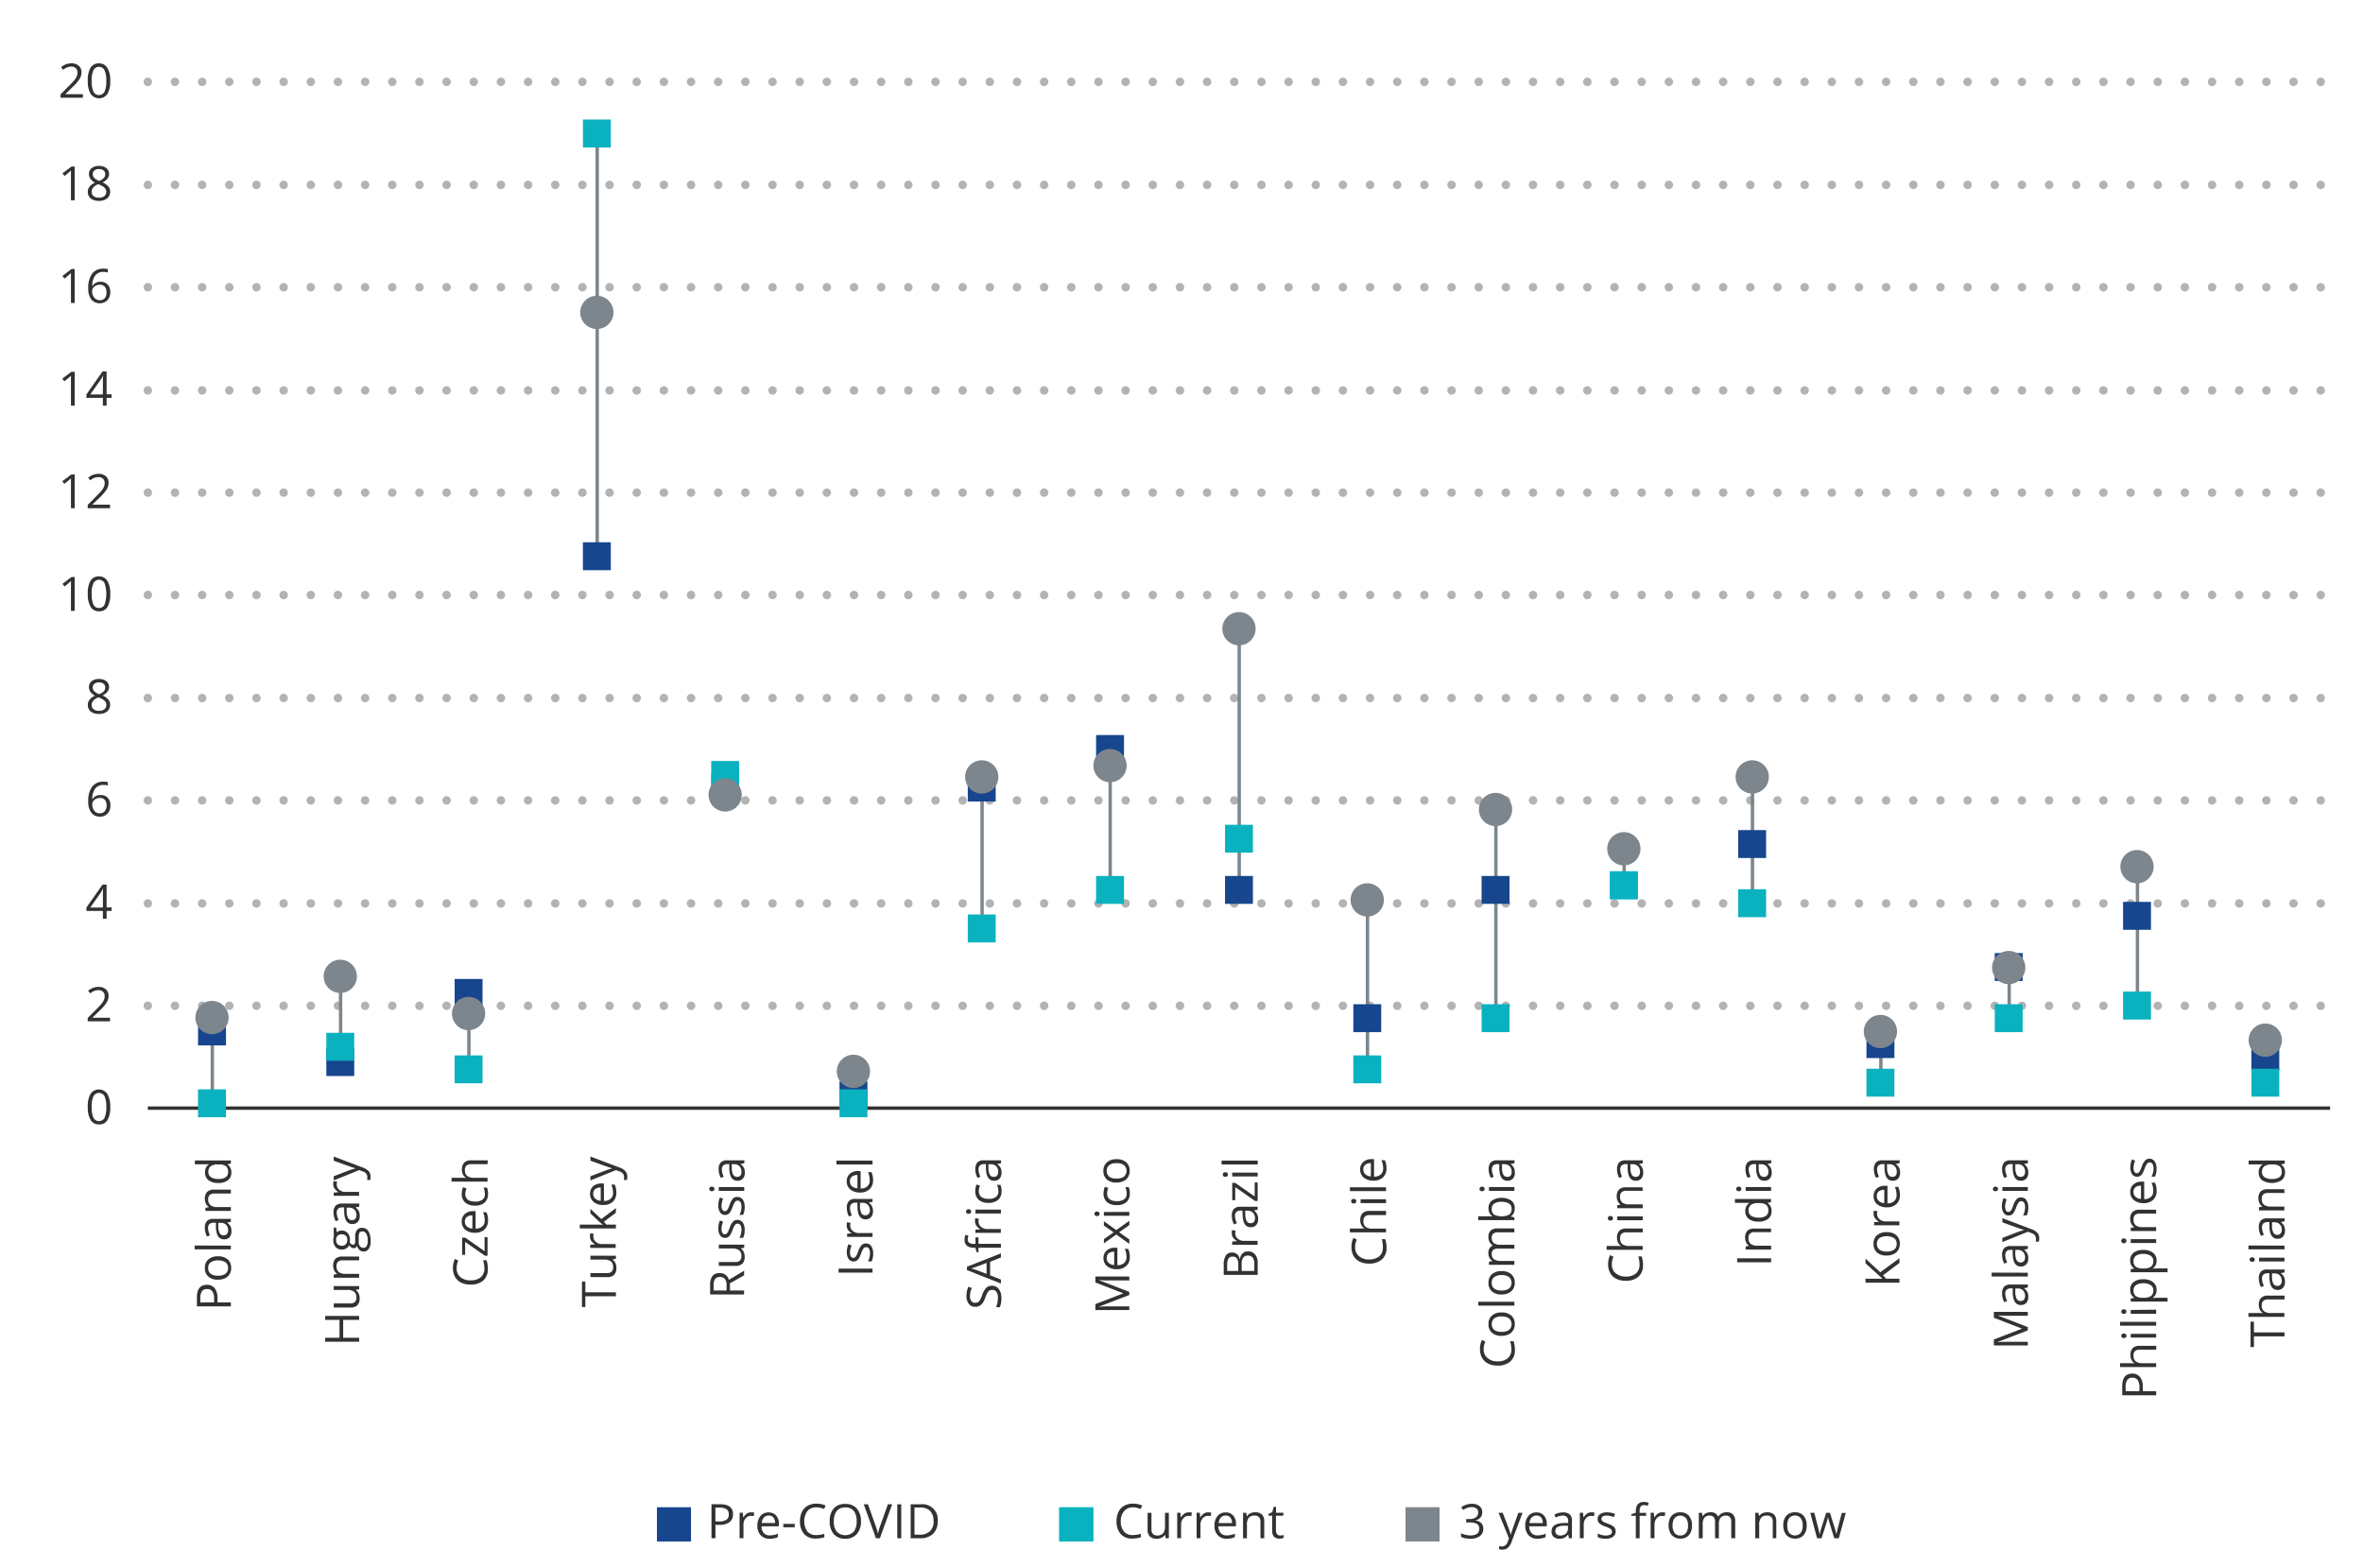 <svg xmlns="http://www.w3.org/2000/svg" width="696" height="462" viewBox="0 0 696 462"><polygon points="193.52 444 203.52 444 203.52 454 193.52 454 193.52 444 193.52 444" fill="#17468f" fill-rule="evenodd"/><polygon points="193.52 444 203.52 444 203.52 454 193.52 454 193.52 444 193.52 444" fill="#17468f"/><polygon points="312 444 322 444 322 454 312 454 312 444 312 444" fill="#0ab2bf" fill-rule="evenodd"/><polygon points="312 444 322 444 322 454 312 454 312 444 312 444" fill="#0ab2bf"/><polygon points="414 444 424 444 424 454 414 454 414 444 414 444" fill="#7d868c" fill-rule="evenodd"/><polygon points="414 444 424 444 424 454 414 454 414 444 414 444" fill="#7d868c"/><path d="M215.9,446a2.78,2.78,0,0,1-1,2.33,4.69,4.69,0,0,1-3,.82h-1.17v3.93h-1.17v-10h2.6C214.65,443.1,215.9,444.08,215.9,446Zm-5.17,2.15h1a3.92,3.92,0,0,0,2.24-.5,1.83,1.83,0,0,0,.69-1.6,1.75,1.75,0,0,0-.65-1.48,3.42,3.42,0,0,0-2-.48h-1.3Z" fill="#323232"/><path d="M221.24,445.47a4.94,4.94,0,0,1,.9.08L222,446.6a4.44,4.44,0,0,0-.82-.1,2,2,0,0,0-1.56.74,2.7,2.7,0,0,0-.64,1.84v4h-1.14v-7.49h.94l.13,1.38h.05a3.35,3.35,0,0,1,1-1.12A2.21,2.21,0,0,1,221.24,445.47Z" fill="#323232"/><path d="M226.7,453.24a3.42,3.42,0,0,1-2.62-1,3.91,3.91,0,0,1-1-2.81,4.36,4.36,0,0,1,.89-2.87,3,3,0,0,1,2.4-1.07,2.83,2.83,0,0,1,2.23.93,3.56,3.56,0,0,1,.82,2.44v.72H224.3a3,3,0,0,0,.66,2,2.29,2.29,0,0,0,1.78.68,6,6,0,0,0,2.4-.5v1a5.66,5.66,0,0,1-2.44.49Zm-.31-6.82A1.83,1.83,0,0,0,225,447a2.72,2.72,0,0,0-.64,1.62h3.92a2.49,2.49,0,0,0-.48-1.64A1.68,1.68,0,0,0,226.39,446.42Z" fill="#323232"/><path d="M230.72,449.87v-1h3.36v1Z" fill="#323232"/><path d="M240.4,444a3.28,3.28,0,0,0-2.6,1.1,5.33,5.33,0,0,0,0,6,3.23,3.23,0,0,0,2.62,1.07,8.87,8.87,0,0,0,2.38-.37v1a7.3,7.3,0,0,1-2.56.39,4.36,4.36,0,0,1-3.41-1.34,5.54,5.54,0,0,1-1.2-3.81,6.11,6.11,0,0,1,.58-2.71,4.19,4.19,0,0,1,1.67-1.79,5,5,0,0,1,2.57-.63,6.07,6.07,0,0,1,2.74.58l-.49,1A5.34,5.34,0,0,0,240.4,444Z" fill="#323232"/><path d="M253.59,448.09a5.48,5.48,0,0,1-1.22,3.77,4.24,4.24,0,0,1-3.37,1.38,4.33,4.33,0,0,1-3.41-1.35,5.57,5.57,0,0,1-1.2-3.82,5.45,5.45,0,0,1,1.21-3.78A4.36,4.36,0,0,1,249,443a4.27,4.27,0,0,1,3.37,1.36A5.55,5.55,0,0,1,253.59,448.09Zm-8,0a4.73,4.73,0,0,0,.87,3.08,3.53,3.53,0,0,0,5,0,4.77,4.77,0,0,0,.85-3.08,4.71,4.71,0,0,0-.85-3.06,3,3,0,0,0-2.5-1,3.09,3.09,0,0,0-2.52,1.05A4.66,4.66,0,0,0,245.62,448.09Z" fill="#323232"/><path d="M261.52,443.1h1.26l-3.61,10H258l-3.58-10h1.23l2.3,6.47a20.06,20.06,0,0,1,.63,2.17,17.87,17.87,0,0,1,.64-2.21Z" fill="#323232"/><path d="M264.29,453.1v-10h1.16v10Z" fill="#323232"/><path d="M276.18,448a5,5,0,0,1-1.34,3.78A5.31,5.31,0,0,1,271,453.1h-2.77v-10h3.06a4.49,4.49,0,0,1,4.91,4.91Zm-1.23,0a4,4,0,0,0-1-2.95,3.91,3.91,0,0,0-2.91-1h-1.69v8h1.41a4.32,4.32,0,0,0,3.13-1A4,4,0,0,0,275,448.05Z" fill="#323232"/><path d="M333.71,444a3.26,3.26,0,0,0-2.6,1.1,4.39,4.39,0,0,0-1,3,4.52,4.52,0,0,0,.92,3,3.25,3.25,0,0,0,2.62,1.07,9,9,0,0,0,2.39-.37v1a7.35,7.35,0,0,1-2.57.39,4.33,4.33,0,0,1-3.4-1.34,5.54,5.54,0,0,1-1.2-3.81,6.11,6.11,0,0,1,.57-2.71,4.25,4.25,0,0,1,1.67-1.79,5.07,5.07,0,0,1,2.57-.63,6.12,6.12,0,0,1,2.75.58l-.49,1A5.41,5.41,0,0,0,333.71,444Z" fill="#323232"/><path d="M339.15,445.61v4.86a1.93,1.93,0,0,0,.42,1.36,1.71,1.71,0,0,0,1.31.46,2.15,2.15,0,0,0,1.72-.65,3.27,3.27,0,0,0,.54-2.1v-3.93h1.13v7.49h-.93l-.17-1h-.06a2.18,2.18,0,0,1-1,.85,3.18,3.18,0,0,1-1.41.3,2.85,2.85,0,0,1-2-.65,2.76,2.76,0,0,1-.68-2.08v-4.9Z" fill="#323232"/><path d="M350.15,445.47a4.78,4.78,0,0,1,.9.08l-.16,1.05a4.44,4.44,0,0,0-.82-.1,2,2,0,0,0-1.55.74,2.7,2.7,0,0,0-.65,1.84v4h-1.13v-7.49h.93l.13,1.38h.06a3.32,3.32,0,0,1,1-1.12A2.21,2.21,0,0,1,350.15,445.47Z" fill="#323232"/><path d="M355.87,445.47a4.74,4.74,0,0,1,.89.08l-.15,1.05a4.54,4.54,0,0,0-.82-.1,2,2,0,0,0-1.56.74,2.7,2.7,0,0,0-.64,1.84v4h-1.14v-7.49h.94l.13,1.38h.05a3.35,3.35,0,0,1,1-1.12A2.21,2.21,0,0,1,355.87,445.47Z" fill="#323232"/><path d="M361.33,453.24a3.42,3.42,0,0,1-2.62-1,3.91,3.91,0,0,1-1-2.81,4.36,4.36,0,0,1,.89-2.87,3,3,0,0,1,2.4-1.07,2.83,2.83,0,0,1,2.23.93,3.56,3.56,0,0,1,.82,2.44v.72h-5.17a3,3,0,0,0,.67,2,2.29,2.29,0,0,0,1.78.68,5.93,5.93,0,0,0,2.39-.5v1a5.93,5.93,0,0,1-1.13.37A6.06,6.06,0,0,1,361.33,453.24Zm-.31-6.82a1.87,1.87,0,0,0-1.44.59,2.78,2.78,0,0,0-.63,1.62h3.92a2.49,2.49,0,0,0-.48-1.64A1.68,1.68,0,0,0,361,446.42Z" fill="#323232"/><path d="M371.26,453.1v-4.85a2,2,0,0,0-.42-1.37,1.69,1.69,0,0,0-1.3-.45,2.18,2.18,0,0,0-1.73.64,3.23,3.23,0,0,0-.54,2.1v3.93h-1.14v-7.49h.93l.18,1h.05a2.42,2.42,0,0,1,1-.86,3.23,3.23,0,0,1,1.4-.3,2.87,2.87,0,0,1,2,.65,2.77,2.77,0,0,1,.68,2.09v4.89Z" fill="#323232"/><path d="M377.05,452.3a3.68,3.68,0,0,0,.58-.05l.44-.09V453a2,2,0,0,1-.54.15,3.93,3.93,0,0,1-.65.06c-1.45,0-2.17-.77-2.17-2.29v-4.46h-1.07v-.55l1.07-.47.48-1.6h.65v1.74H378v.88h-2.18v4.41a1.51,1.51,0,0,0,.33,1A1.1,1.1,0,0,0,377.05,452.3Z" fill="#323232"/><path d="M436.58,445.46a2.25,2.25,0,0,1-.53,1.56,2.64,2.64,0,0,1-1.52.81v.06a2.86,2.86,0,0,1,1.78.77,2.23,2.23,0,0,1,.58,1.61,2.64,2.64,0,0,1-1,2.2,4.53,4.53,0,0,1-2.82.77,8.18,8.18,0,0,1-1.45-.12,5.05,5.05,0,0,1-1.28-.42v-1.08a6.34,6.34,0,0,0,1.39.48,5.74,5.74,0,0,0,1.39.17c1.72,0,2.59-.68,2.59-2s-1-1.82-2.86-1.82h-1v-1h1a3.06,3.06,0,0,0,1.86-.52,1.71,1.71,0,0,0,.68-1.43,1.43,1.43,0,0,0-.5-1.15,2.08,2.08,0,0,0-1.37-.42,4.11,4.11,0,0,0-1.23.18,5.62,5.62,0,0,0-1.33.66l-.57-.77a4.78,4.78,0,0,1,1.41-.76,5.05,5.05,0,0,1,1.7-.28,3.42,3.42,0,0,1,2.26.67A2.22,2.22,0,0,1,436.58,445.46Z" fill="#323232"/><path d="M441.39,445.61h1.22l1.64,4.27a16.71,16.71,0,0,1,.67,2.11H445c.06-.23.19-.63.38-1.19s.8-2.3,1.85-5.19h1.22l-3.22,8.53a4.21,4.21,0,0,1-1.12,1.79,2.33,2.33,0,0,1-1.57.53,5,5,0,0,1-1-.11v-.91a4.28,4.28,0,0,0,.84.08,1.74,1.74,0,0,0,1.67-1.31l.41-1.07Z" fill="#323232"/><path d="M452.87,453.24a3.42,3.42,0,0,1-2.62-1,3.91,3.91,0,0,1-1-2.81,4.36,4.36,0,0,1,.89-2.87,3,3,0,0,1,2.4-1.07,2.8,2.8,0,0,1,2.22.93,3.51,3.51,0,0,1,.82,2.44v.72h-5.16a3,3,0,0,0,.67,2,2.29,2.29,0,0,0,1.78.68,5.93,5.93,0,0,0,2.39-.5v1a5.93,5.93,0,0,1-1.13.37A6.06,6.06,0,0,1,452.87,453.24Zm-.31-6.82a1.87,1.87,0,0,0-1.44.59,2.71,2.71,0,0,0-.63,1.62h3.92a2.49,2.49,0,0,0-.48-1.64A1.68,1.68,0,0,0,452.56,446.42Z" fill="#323232"/><path d="M462.12,453.1,461.9,452h-.06a3.18,3.18,0,0,1-1.11,1,3.53,3.53,0,0,1-1.39.25,2.51,2.51,0,0,1-1.75-.58A2.1,2.1,0,0,1,457,451q0-2.28,3.63-2.38l1.27,0v-.47a1.9,1.9,0,0,0-.38-1.3,1.56,1.56,0,0,0-1.21-.42,4.93,4.93,0,0,0-2.12.57l-.35-.86a5.65,5.65,0,0,1,1.21-.48,5.43,5.43,0,0,1,1.32-.17,2.84,2.84,0,0,1,2,.6A2.48,2.48,0,0,1,463,448v5.11Zm-2.56-.8a2.35,2.35,0,0,0,1.67-.58,2.17,2.17,0,0,0,.6-1.63v-.68l-1.13,0a4.1,4.1,0,0,0-2,.42,1.29,1.29,0,0,0-.59,1.16,1.18,1.18,0,0,0,.37.94A1.58,1.58,0,0,0,459.56,452.3Z" fill="#323232"/><path d="M468.75,445.47a4.94,4.94,0,0,1,.9.08l-.16,1.05a4.44,4.44,0,0,0-.82-.1,2,2,0,0,0-1.56.74,2.7,2.7,0,0,0-.64,1.84v4h-1.14v-7.49h.94l.13,1.38h.05a3.35,3.35,0,0,1,1-1.12A2.21,2.21,0,0,1,468.75,445.47Z" fill="#323232"/><path d="M475.88,451.05a1.89,1.89,0,0,1-.78,1.62,3.66,3.66,0,0,1-2.19.57,4.66,4.66,0,0,1-2.32-.48v-1.05a5.34,5.34,0,0,0,1.16.43,4.59,4.59,0,0,0,1.19.16,2.83,2.83,0,0,0,1.37-.28.94.94,0,0,0,.48-.87,1,1,0,0,0-.38-.75,6,6,0,0,0-1.48-.73,8.13,8.13,0,0,1-1.49-.68,2.3,2.3,0,0,1-.66-.66,1.76,1.76,0,0,1-.21-.88,1.68,1.68,0,0,1,.74-1.45,3.51,3.51,0,0,1,2.05-.53,5.94,5.94,0,0,1,2.36.49l-.4.92a5.39,5.39,0,0,0-2-.46,2.34,2.34,0,0,0-1.22.25.79.79,0,0,0-.41.7.85.85,0,0,0,.15.51,1.54,1.54,0,0,0,.5.41,12.29,12.29,0,0,0,1.31.55,4.78,4.78,0,0,1,1.8,1A1.73,1.73,0,0,1,475.88,451.05Z" fill="#323232"/><path d="M484.85,446.49h-1.91v6.61h-1.13v-6.61h-1.34V446l1.34-.41v-.42c0-1.84.8-2.76,2.41-2.76a5,5,0,0,1,1.4.24l-.3.91a3.49,3.49,0,0,0-1.12-.22,1.11,1.11,0,0,0-.95.43,2.43,2.43,0,0,0-.31,1.37v.49h1.91Z" fill="#323232"/><path d="M489.59,445.47a4.78,4.78,0,0,1,.9.08l-.16,1.05a4.44,4.44,0,0,0-.82-.1,2,2,0,0,0-1.55.74,2.7,2.7,0,0,0-.65,1.84v4h-1.13v-7.49h.93l.13,1.38h.06a3.32,3.32,0,0,1,1-1.12A2.21,2.21,0,0,1,489.59,445.47Z" fill="#323232"/><path d="M498.36,449.35a4.16,4.16,0,0,1-.92,2.86,3.28,3.28,0,0,1-2.55,1,3.35,3.35,0,0,1-1.79-.48,3,3,0,0,1-1.2-1.35,4.77,4.77,0,0,1-.43-2.06,4.13,4.13,0,0,1,.92-2.86,3.24,3.24,0,0,1,2.54-1,3.17,3.17,0,0,1,2.5,1A4.09,4.09,0,0,1,498.36,449.35Zm-5.71,0a3.56,3.56,0,0,0,.57,2.18,2,2,0,0,0,1.69.76,2,2,0,0,0,1.69-.75,3.51,3.51,0,0,0,.58-2.19,3.43,3.43,0,0,0-.58-2.17,2.29,2.29,0,0,0-3.38,0A3.48,3.48,0,0,0,492.65,449.35Z" fill="#323232"/><path d="M509.92,453.1v-4.88a2,2,0,0,0-.38-1.34,1.47,1.47,0,0,0-1.19-.45,1.93,1.93,0,0,0-1.56.61,2.89,2.89,0,0,0-.51,1.88v4.18h-1.13v-4.88a2,2,0,0,0-.39-1.34,1.47,1.47,0,0,0-1.19-.45,1.87,1.87,0,0,0-1.56.64,3.42,3.42,0,0,0-.5,2.1v3.93h-1.14v-7.49h.93l.18,1h.06a2.17,2.17,0,0,1,.9-.85,2.72,2.72,0,0,1,1.31-.31,2.23,2.23,0,0,1,2.3,1.27h.05a2.48,2.48,0,0,1,1-.93,3,3,0,0,1,1.45-.34,2.57,2.57,0,0,1,1.91.65,2.94,2.94,0,0,1,.63,2.09v4.89Z" fill="#323232"/><path d="M522.15,453.1v-4.85a2,2,0,0,0-.42-1.37,1.7,1.7,0,0,0-1.31-.45,2.17,2.17,0,0,0-1.72.64,3.23,3.23,0,0,0-.54,2.1v3.93H517v-7.49h.92l.19,1h0a2.42,2.42,0,0,1,1-.86,3.23,3.23,0,0,1,1.4-.3,2.89,2.89,0,0,1,2,.65,2.81,2.81,0,0,1,.68,2.09v4.89Z" fill="#323232"/><path d="M532.14,449.35a4.12,4.12,0,0,1-.93,2.86,3.26,3.26,0,0,1-2.55,1,3.32,3.32,0,0,1-1.78-.48,3,3,0,0,1-1.2-1.35,4.63,4.63,0,0,1-.43-2.06,4.13,4.13,0,0,1,.92-2.86,3.24,3.24,0,0,1,2.54-1,3.17,3.17,0,0,1,2.5,1A4.09,4.09,0,0,1,532.14,449.35Zm-5.71,0a3.56,3.56,0,0,0,.57,2.18,2.27,2.27,0,0,0,3.38,0,3.51,3.51,0,0,0,.58-2.19,3.43,3.43,0,0,0-.58-2.17,2,2,0,0,0-1.7-.75,2,2,0,0,0-1.68.74A3.48,3.48,0,0,0,526.43,449.35Z" fill="#323232"/><path d="M540.27,453.1l-1.37-4.4c-.09-.27-.25-.88-.49-1.83h0c-.19.8-.34,1.41-.48,1.85l-1.42,4.38h-1.31l-2-7.49h1.19c.48,1.88.85,3.31,1.1,4.3a15.87,15.87,0,0,1,.43,2h.06c.05-.26.13-.6.24-1s.21-.74.29-1l1.38-4.3H539l1.34,4.3a15.08,15.08,0,0,1,.52,2h.05c0-.16.07-.42.15-.76s.55-2.18,1.42-5.51h1.18l-2.07,7.49Z" fill="#323232"/><path d="M43.54,296.26H686.31M43.54,266.11H686.31M43.54,235.76H686.31M43.54,205.61H686.31M43.54,175.26H686.31M43.54,145.11H686.31M43.54,115H686.31M43.54,84.61H686.31M43.54,54.46H686.31M43.54,24.11H686.31" fill="none" stroke="#b2b3b2" stroke-linecap="round" stroke-linejoin="round" stroke-width="2.5" stroke-dasharray="0 8"/><line x1="43.54" y1="326.41" x2="686.31" y2="326.41" fill="none" stroke="#323232" stroke-miterlimit="10"/><path d="M62.54,299.78V325m37.78-37.4V312.9m37.79-20.36v22.51M175.9,39.39V163.91m37.78,64.41v5.87m37.79,81.45V325m37.79-96.13v44.64M327,220.68v41.51m38-76.94v76.94m37.78,2.94v49.92M440.6,238.5V300m37.79-49.93v10.77m37.78-31.91v37.2M554,303.89V319m37.79-34.07V300m37.78-44.64v40.92m37.79,10.18V319" fill="none" stroke="#7d868c" stroke-linejoin="round"/><polygon points="58.33 299.72 66.56 299.72 66.56 307.94 58.33 307.94 58.33 299.72 58.33 299.72" fill="#17468f" fill-rule="evenodd"/><polygon points="96.12 308.73 104.34 308.73 104.34 316.95 96.12 316.95 96.12 308.73 96.12 308.73" fill="#17468f" fill-rule="evenodd"/><polygon points="133.91 288.36 142.13 288.36 142.13 296.59 133.91 296.59 133.91 288.36 133.91 288.36" fill="#17468f" fill-rule="evenodd"/><polygon points="171.69 159.73 179.91 159.73 179.91 167.96 171.69 167.96 171.69 159.73 171.69 159.73" fill="#17468f" fill-rule="evenodd"/><polygon points="209.48 227.87 217.7 227.87 217.7 236.09 209.48 236.09 209.48 227.87 209.48 227.87" fill="#00b0f0" fill-rule="evenodd"/><polygon points="247.27 318.51 255.49 318.51 255.49 326.74 247.27 326.74 247.27 318.51 247.27 318.51" fill="#17468f" fill-rule="evenodd"/><polygon points="285.05 227.87 293.27 227.87 293.27 236.09 285.05 236.09 285.05 227.87 285.05 227.87" fill="#17468f" fill-rule="evenodd"/><polygon points="322.84 216.51 331.06 216.51 331.06 224.73 322.84 224.73 322.84 216.51 322.84 216.51" fill="#17468f" fill-rule="evenodd"/><polygon points="360.82 258.02 369.04 258.02 369.04 266.24 360.82 266.24 360.82 258.02 360.82 258.02" fill="#17468f" fill-rule="evenodd"/><polygon points="398.61 295.8 406.83 295.8 406.83 304.03 398.61 304.03 398.61 295.8 398.61 295.8" fill="#17468f" fill-rule="evenodd"/><polygon points="436.39 258.02 444.62 258.02 444.62 266.24 436.39 266.24 436.39 258.02 436.39 258.02" fill="#17468f" fill-rule="evenodd"/><polygon points="474.18 256.65 482.4 256.65 482.4 264.87 474.18 264.87 474.18 256.65 474.18 256.65" fill="#00b0f0" fill-rule="evenodd"/><polygon points="511.97 244.51 520.19 244.51 520.19 252.73 511.97 252.73 511.97 244.51 511.97 244.51" fill="#17468f" fill-rule="evenodd"/><polygon points="549.75 303.44 557.98 303.44 557.98 311.66 549.75 311.66 549.75 303.44 549.75 303.44" fill="#17468f" fill-rule="evenodd"/><polygon points="587.54 280.73 595.76 280.73 595.76 288.95 587.54 288.95 587.54 280.73 587.54 280.73" fill="#17468f" fill-rule="evenodd"/><polygon points="625.33 265.65 633.55 265.65 633.55 273.88 625.33 273.88 625.33 265.65 625.33 265.65" fill="#17468f" fill-rule="evenodd"/><polygon points="663.12 307.16 671.34 307.16 671.34 315.38 663.12 315.38 663.12 307.16 663.12 307.16" fill="#17468f" fill-rule="evenodd"/><polygon points="58.33 320.87 66.56 320.87 66.56 329.09 58.33 329.09 58.33 320.87 58.33 320.87" fill="#0ab2bf" fill-rule="evenodd"/><polygon points="96.12 304.22 104.34 304.22 104.34 312.45 96.12 312.45 96.12 304.22 96.12 304.22" fill="#0ab2bf" fill-rule="evenodd"/><polygon points="133.91 310.88 142.13 310.88 142.13 319.1 133.91 319.1 133.91 310.88 133.91 310.88" fill="#0ab2bf" fill-rule="evenodd"/><polygon points="171.69 35.21 179.91 35.21 179.91 43.44 171.69 43.44 171.69 35.21 171.69 35.21" fill="#0ab2bf" fill-rule="evenodd"/><polygon points="209.48 224.15 217.7 224.15 217.7 232.37 209.48 232.37 209.48 224.15 209.48 224.15" fill="#0ab2bf" fill-rule="evenodd"/><polygon points="247.27 320.87 255.49 320.87 255.49 329.09 247.27 329.09 247.27 320.87 247.27 320.87" fill="#0ab2bf" fill-rule="evenodd"/><polygon points="285.05 269.37 293.27 269.37 293.27 277.6 285.05 277.6 285.05 269.37 285.05 269.37" fill="#0ab2bf" fill-rule="evenodd"/><polygon points="322.84 258.02 331.06 258.02 331.06 266.24 322.84 266.24 322.84 258.02 322.84 258.02" fill="#0ab2bf" fill-rule="evenodd"/><polygon points="360.82 242.94 369.04 242.94 369.04 251.16 360.82 251.16 360.82 242.94 360.82 242.94" fill="#0ab2bf" fill-rule="evenodd"/><polygon points="398.61 310.88 406.83 310.88 406.83 319.1 398.61 319.1 398.61 310.88 398.61 310.88" fill="#0ab2bf" fill-rule="evenodd"/><polygon points="436.39 295.8 444.62 295.8 444.62 304.03 436.39 304.03 436.39 295.8 436.39 295.8" fill="#0ab2bf" fill-rule="evenodd"/><polygon points="474.18 256.65 482.4 256.65 482.4 264.87 474.18 264.87 474.18 256.65 474.18 256.65" fill="#0ab2bf" fill-rule="evenodd"/><polygon points="511.97 261.93 520.19 261.93 520.19 270.16 511.97 270.16 511.97 261.93 511.97 261.93" fill="#0ab2bf" fill-rule="evenodd"/><polygon points="549.75 314.8 557.98 314.8 557.98 323.02 549.75 323.02 549.75 314.8 549.75 314.8" fill="#0ab2bf" fill-rule="evenodd"/><polygon points="587.54 295.8 595.76 295.8 595.76 304.03 587.54 304.03 587.54 295.8 587.54 295.8" fill="#0ab2bf" fill-rule="evenodd"/><polygon points="625.33 292.08 633.55 292.08 633.55 300.31 625.33 300.31 625.33 292.08 625.33 292.08" fill="#0ab2bf" fill-rule="evenodd"/><polygon points="663.12 314.8 671.34 314.8 671.34 323.02 663.12 323.02 663.12 314.8 663.12 314.8" fill="#0ab2bf" fill-rule="evenodd"/><path d="M67.34,299.72a4.9,4.9,0,1,1-4.9-4.89,4.89,4.89,0,0,1,4.9,4.89Z" fill="#7d868c"/><path d="M105.13,287.58a4.9,4.9,0,1,1-4.9-4.89,4.91,4.91,0,0,1,4.9,4.89Z" fill="#7d868c"/><path d="M142.91,298.55a4.9,4.9,0,1,1-4.89-4.9,4.89,4.89,0,0,1,4.89,4.9Z" fill="#7d868c"/><path d="M180.7,92a4.9,4.9,0,1,1-4.9-4.89A4.9,4.9,0,0,1,180.7,92Z" fill="#7d868c"/><path d="M218.49,234.13a4.9,4.9,0,1,1-4.9-4.89,4.91,4.91,0,0,1,4.9,4.89Z" fill="#7d868c"/><path d="M256.27,315.58a4.9,4.9,0,1,1-4.89-4.9,4.89,4.89,0,0,1,4.89,4.9Z" fill="#7d868c"/><path d="M294.06,228.85a4.9,4.9,0,1,1-4.9-4.9,4.89,4.89,0,0,1,4.9,4.9Z" fill="#7d868c"/><path d="M331.85,225.52a4.9,4.9,0,1,1-4.9-4.9,4.9,4.9,0,0,1,4.9,4.9Z" fill="#7d868c"/><path d="M369.83,185.19a4.9,4.9,0,1,1-4.9-4.9,4.89,4.89,0,0,1,4.9,4.9Z" fill="#7d868c"/><path d="M407.61,265.07a4.9,4.9,0,1,1-4.89-4.9,4.89,4.89,0,0,1,4.89,4.9Z" fill="#7d868c"/><path d="M445.4,238.44a4.9,4.9,0,1,1-4.89-4.9,4.89,4.89,0,0,1,4.89,4.9Z" fill="#7d868c"/><path d="M483.19,250a4.9,4.9,0,1,1-4.9-4.89,4.89,4.89,0,0,1,4.9,4.89Z" fill="#7d868c"/><path d="M521,228.85a4.9,4.9,0,1,1-4.89-4.9,4.89,4.89,0,0,1,4.89,4.9Z" fill="#7d868c"/><path d="M558.76,303.83a4.9,4.9,0,1,1-4.89-4.89,4.9,4.9,0,0,1,4.89,4.89Z" fill="#7d868c"/><path d="M596.55,285a4.9,4.9,0,1,1-4.9-4.9,4.89,4.89,0,0,1,4.9,4.9Z" fill="#7d868c"/><path d="M634.33,255.28a4.9,4.9,0,1,1-4.89-4.9,4.89,4.89,0,0,1,4.89,4.9Z" fill="#7d868c"/><path d="M672.12,306.38a4.9,4.9,0,1,1-4.89-4.9,4.89,4.89,0,0,1,4.89,4.9Z" fill="#7d868c"/><path d="M32.47,326.06a7.24,7.24,0,0,1-.82,3.87,2.74,2.74,0,0,1-2.5,1.28,2.72,2.72,0,0,1-2.45-1.31,7.15,7.15,0,0,1-.84-3.84,7.29,7.29,0,0,1,.81-3.87,3,3,0,0,1,4.95.05A7.07,7.07,0,0,1,32.47,326.06Zm-5.46,0a7.35,7.35,0,0,0,.51,3.18,1.85,1.85,0,0,0,3.28,0,7.42,7.42,0,0,0,.51-3.17,7.32,7.32,0,0,0-.51-3.15,1.85,1.85,0,0,0-3.28,0A7.25,7.25,0,0,0,27,326.06Z" fill="#323232"/><path d="M32.41,300.84H25.84v-1l2.64-2.64a17.85,17.85,0,0,0,1.58-1.74,4.41,4.41,0,0,0,.58-1,3.07,3.07,0,0,0,.19-1.06,1.67,1.67,0,0,0-.49-1.27,1.85,1.85,0,0,0-1.34-.47,3.29,3.29,0,0,0-1.18.21,4.53,4.53,0,0,0-1.24.74l-.61-.77a4.65,4.65,0,0,1,3-1.15,3.18,3.18,0,0,1,2.21.72,2.5,2.5,0,0,1,.8,1.94,3.78,3.78,0,0,1-.53,1.88,11.75,11.75,0,0,1-2,2.35l-2.19,2.14v.06h5.14Z" fill="#323232"/><path d="M32.88,268.32H31.4v2.3H30.31v-2.3H25.45v-1l4.75-6.76h1.2v6.72h1.48Zm-2.57-1V264c0-.66,0-1.39.07-2.21h-.05a10.83,10.83,0,0,1-.62,1.09l-3.12,4.44Z" fill="#323232"/><path d="M26,236.11a7,7,0,0,1,1.15-4.4,4,4,0,0,1,3.38-1.46,4.4,4.4,0,0,1,1.22.13v1a4,4,0,0,0-1.2-.17,3.07,3.07,0,0,0-2.46,1,5.22,5.22,0,0,0-.93,3.15h.08a2.64,2.64,0,0,1,2.38-1.17,2.82,2.82,0,0,1,2.13.81,3.1,3.1,0,0,1,.77,2.21,3.4,3.4,0,0,1-.85,2.45,3,3,0,0,1-2.3.89,3,3,0,0,1-2.46-1.17A5.1,5.1,0,0,1,26,236.11Zm3.36,3.45a1.88,1.88,0,0,0,1.5-.62,2.56,2.56,0,0,0,.54-1.76,2.3,2.3,0,0,0-.5-1.56,1.87,1.87,0,0,0-1.49-.57,2.64,2.64,0,0,0-1.13.25,2.13,2.13,0,0,0-.81.7,1.59,1.59,0,0,0-.31.92,3.1,3.1,0,0,0,.28,1.32,2.37,2.37,0,0,0,.77,1A1.94,1.94,0,0,0,29.32,239.56Z" fill="#323232"/><path d="M29.15,200a3.42,3.42,0,0,1,2.17.64,2.27,2.27,0,0,1,.34,3.1,3.91,3.91,0,0,1-1.46,1.11,5,5,0,0,1,1.73,1.22,2.31,2.31,0,0,1,.51,1.48,2.49,2.49,0,0,1-.87,2,3.57,3.57,0,0,1-2.38.74,3.81,3.81,0,0,1-2.46-.7,2.43,2.43,0,0,1-.86-2c0-1.14.7-2,2.09-2.67a3.87,3.87,0,0,1-1.35-1.15,2.49,2.49,0,0,1-.41-1.39,2.12,2.12,0,0,1,.8-1.73A3.34,3.34,0,0,1,29.15,200ZM27,207.64a1.55,1.55,0,0,0,.57,1.28,2.55,2.55,0,0,0,1.61.46,2.39,2.39,0,0,0,1.58-.48,1.63,1.63,0,0,0,.57-1.31,1.6,1.6,0,0,0-.53-1.18,5.53,5.53,0,0,0-1.86-1,4.25,4.25,0,0,0-1.48,1A1.87,1.87,0,0,0,27,207.64ZM29.14,201a2,2,0,0,0-1.34.41,1.37,1.37,0,0,0-.49,1.09,1.56,1.56,0,0,0,.41,1.08,4.17,4.17,0,0,0,1.49.9,3.61,3.61,0,0,0,1.38-.88,1.63,1.63,0,0,0,.41-1.1,1.37,1.37,0,0,0-.5-1.1A2.08,2.08,0,0,0,29.14,201Z" fill="#323232"/><path d="M22,179.93h-1.1V172.8c0-.59,0-1.15,0-1.68-.1.1-.2.2-.32.3S20,172,19,172.76l-.6-.78,2.65-2H22Z" fill="#323232"/><path d="M32.47,174.92a7.28,7.28,0,0,1-.82,3.87,2.76,2.76,0,0,1-2.5,1.27,2.73,2.73,0,0,1-2.45-1.3,7.2,7.2,0,0,1-.84-3.84,7.33,7.33,0,0,1,.81-3.88,2.75,2.75,0,0,1,2.48-1.26,2.74,2.74,0,0,1,2.47,1.32A7,7,0,0,1,32.47,174.92Zm-5.46,0a7.33,7.33,0,0,0,.51,3.17,1.71,1.71,0,0,0,1.63,1,1.73,1.73,0,0,0,1.65-1,10,10,0,0,0,0-6.32,1.85,1.85,0,0,0-3.28,0A7.3,7.3,0,0,0,27,174.92Z" fill="#323232"/><path d="M22,149.71h-1.1v-7.13c0-.59,0-1.15,0-1.68-.1.1-.2.2-.32.3s-.66.55-1.63,1.33l-.6-.77,2.65-2H22Z" fill="#323232"/><path d="M32.41,149.71H25.84v-1l2.64-2.65a19.46,19.46,0,0,0,1.58-1.73,4.46,4.46,0,0,0,.58-1,3,3,0,0,0,.19-1.06,1.64,1.64,0,0,0-.49-1.26,1.81,1.81,0,0,0-1.34-.47,3.52,3.52,0,0,0-1.18.2,4.6,4.6,0,0,0-1.24.75l-.61-.77a4.6,4.6,0,0,1,3-1.15,3.18,3.18,0,0,1,2.21.72,2.5,2.5,0,0,1,.8,1.94,3.8,3.8,0,0,1-.53,1.88,12,12,0,0,1-2,2.35l-2.19,2.14v.05h5.14Z" fill="#323232"/><path d="M22,119.48h-1.1v-7.12c0-.59,0-1.15,0-1.68l-.32.3c-.12.1-.66.55-1.63,1.33l-.6-.78,2.65-2H22Z" fill="#323232"/><path d="M32.88,117.19H31.4v2.29H30.31v-2.29H25.45v-1l4.75-6.77h1.2v6.72h1.48Zm-2.57-1v-3.32c0-.65,0-1.39.07-2.21h-.05a10.83,10.83,0,0,1-.62,1.09l-3.12,4.44Z" fill="#323232"/><path d="M22,89.24h-1.1V82.11c0-.59,0-1.15,0-1.68-.1.1-.2.2-.32.3S20,81.28,19,82.06l-.6-.77,2.65-2.05H22Z" fill="#323232"/><path d="M26,85a7,7,0,0,1,1.15-4.4,4,4,0,0,1,3.38-1.46,4.4,4.4,0,0,1,1.22.13v1a3.69,3.69,0,0,0-1.2-.18,3,3,0,0,0-2.46,1,5.16,5.16,0,0,0-.93,3.14h.08A2.64,2.64,0,0,1,29.58,83a2.82,2.82,0,0,1,2.13.81A3.1,3.1,0,0,1,32.48,86a3.38,3.38,0,0,1-.85,2.45,3.29,3.29,0,0,1-4.76-.27A5.15,5.15,0,0,1,26,85Zm3.36,3.45a1.91,1.91,0,0,0,1.5-.61A2.6,2.6,0,0,0,31.36,86a2.3,2.3,0,0,0-.5-1.56,1.87,1.87,0,0,0-1.49-.57,2.5,2.5,0,0,0-1.13.26,2.11,2.11,0,0,0-.81.69,1.6,1.6,0,0,0-.31.93,3.05,3.05,0,0,0,.28,1.31,2.24,2.24,0,0,0,.77,1A1.94,1.94,0,0,0,29.32,88.41Z" fill="#323232"/><path d="M22,59h-1.1V51.89c0-.59,0-1.15,0-1.68-.1.1-.2.2-.32.3S20,51.06,19,51.84l-.6-.78,2.65-2H22Z" fill="#323232"/><path d="M29.15,48.88a3.42,3.42,0,0,1,2.17.63,2.14,2.14,0,0,1,.8,1.76,2.18,2.18,0,0,1-.46,1.35,4,4,0,0,1-1.46,1.1,5,5,0,0,1,1.73,1.22,2.31,2.31,0,0,1,.51,1.48,2.48,2.48,0,0,1-.87,2,3.57,3.57,0,0,1-2.38.74,3.81,3.81,0,0,1-2.46-.7,2.43,2.43,0,0,1-.86-2c0-1.14.7-2,2.09-2.67a3.77,3.77,0,0,1-1.35-1.15,2.46,2.46,0,0,1-.41-1.38,2.13,2.13,0,0,1,.8-1.74A3.34,3.34,0,0,1,29.15,48.88ZM27,56.49a1.54,1.54,0,0,0,.57,1.28,2.49,2.49,0,0,0,1.61.46,2.39,2.39,0,0,0,1.58-.48,1.68,1.68,0,0,0,0-2.49,5.37,5.37,0,0,0-1.86-1,4.11,4.11,0,0,0-1.48,1A1.87,1.87,0,0,0,27,56.49Zm2.15-6.69a2,2,0,0,0-1.34.41,1.37,1.37,0,0,0-.49,1.09,1.56,1.56,0,0,0,.41,1.08,4.16,4.16,0,0,0,1.49.91,3.73,3.73,0,0,0,1.38-.89A1.63,1.63,0,0,0,31,51.3a1.33,1.33,0,0,0-.5-1.09A2.08,2.08,0,0,0,29.14,49.8Z" fill="#323232"/><path d="M24.41,28.79H17.84v-1l2.63-2.64a19.93,19.93,0,0,0,1.59-1.74,4.51,4.51,0,0,0,.57-1,2.85,2.85,0,0,0,.19-1.06,1.71,1.71,0,0,0-.48-1.27A1.9,1.9,0,0,0,21,19.62a3.33,3.33,0,0,0-1.18.21,4.92,4.92,0,0,0-1.24.75L18,19.8a4.63,4.63,0,0,1,3-1.15,3.11,3.11,0,0,1,2.2.73,2.44,2.44,0,0,1,.8,1.93,3.68,3.68,0,0,1-.53,1.88,11.63,11.63,0,0,1-2,2.35l-2.19,2.14v.06h5.14Z" fill="#323232"/><path d="M32.47,23.78a7.24,7.24,0,0,1-.82,3.87,3,3,0,0,1-4.95,0,7.15,7.15,0,0,1-.84-3.84,7.29,7.29,0,0,1,.81-3.87,2.73,2.73,0,0,1,2.48-1.27A2.74,2.74,0,0,1,31.62,20,7,7,0,0,1,32.47,23.78Zm-5.46,0A7.41,7.41,0,0,0,27.52,27a1.84,1.84,0,0,0,3.28,0,7.34,7.34,0,0,0,.51-3.16,7.29,7.29,0,0,0-.51-3.15,1.84,1.84,0,0,0-3.28,0A7.33,7.33,0,0,0,27,23.78Z" fill="#323232"/><path d="M60.91,378.46a2.78,2.78,0,0,1,2.33,1,4.75,4.75,0,0,1,.82,3v1.17H68v1.17H58v-2.59Q58,378.46,60.91,378.46Zm2.15,5.17v-1a3.92,3.92,0,0,0-.5-2.24,1.84,1.84,0,0,0-1.6-.69,1.75,1.75,0,0,0-1.48.65,3.42,3.42,0,0,0-.48,2v1.3Z" fill="#323232"/><path d="M64.23,370.06a4.08,4.08,0,0,1,2.86.92,3.25,3.25,0,0,1,1,2.55,3.31,3.31,0,0,1-.47,1.78,3.12,3.12,0,0,1-1.35,1.21,4.78,4.78,0,0,1-2.07.42,4.07,4.07,0,0,1-2.85-.92,3.23,3.23,0,0,1-1-2.54,3.19,3.19,0,0,1,1-2.5A4.15,4.15,0,0,1,64.23,370.06Zm0,5.71a3.57,3.57,0,0,0,2.19-.58,2,2,0,0,0,.75-1.69,2,2,0,0,0-.75-1.69,4.39,4.39,0,0,0-4.36,0,2,2,0,0,0-.74,1.71,2,2,0,0,0,.73,1.68A3.52,3.52,0,0,0,64.23,375.77Z" fill="#323232"/><path d="M68,366.91V368H57.35v-1.13Z" fill="#323232"/><path d="M68,359.89l-1.07.23v.05a3.14,3.14,0,0,1,1,1.12,3.32,3.32,0,0,1,.25,1.39,2.53,2.53,0,0,1-.57,1.75,2.1,2.1,0,0,1-1.63.63q-2.28,0-2.38-3.63l0-1.27H63a1.85,1.85,0,0,0-1.3.38,1.54,1.54,0,0,0-.42,1.21,5,5,0,0,0,.57,2.12l-.87.35a5.64,5.64,0,0,1-.47-1.21,5.51,5.51,0,0,1-.17-1.33,2.83,2.83,0,0,1,.6-2,2.47,2.47,0,0,1,1.9-.65H68Zm-.8,2.57a2.34,2.34,0,0,0-.58-1.67,2.17,2.17,0,0,0-1.63-.6H64.3l0,1.13a4.09,4.09,0,0,0,.42,1.95,1.27,1.27,0,0,0,1.16.6,1.18,1.18,0,0,0,.94-.37A1.58,1.58,0,0,0,67.19,362.46Z" fill="#323232"/><path d="M68,351.56H63.14a2,2,0,0,0-1.37.42,1.68,1.68,0,0,0-.45,1.3A2.13,2.13,0,0,0,62,355a3.17,3.17,0,0,0,2.1.55H68v1.14H60.5v-.93l1-.18v-.06a2.39,2.39,0,0,1-.86-1,3.24,3.24,0,0,1-.3-1.41,2.84,2.84,0,0,1,.65-2,2.77,2.77,0,0,1,2.09-.69H68Z" fill="#323232"/><path d="M67,342.94V343a2.66,2.66,0,0,1,1.14,2.35,2.79,2.79,0,0,1-1,2.29,4.45,4.45,0,0,1-2.86.81,4.51,4.51,0,0,1-2.88-.82,2.76,2.76,0,0,1-1-2.28A2.72,2.72,0,0,1,61.47,343v-.09l-.54.05-.53,0h-3v-1.14H68v.93Zm.19,2.27a2.08,2.08,0,0,0-.63-1.69,3.18,3.18,0,0,0-2-.52h-.24a3.7,3.7,0,0,0-2.27.53,2,2,0,0,0-.68,1.69,1.75,1.75,0,0,0,.77,1.53,3.91,3.91,0,0,0,2.2.53,3.68,3.68,0,0,0,2.16-.53A1.76,1.76,0,0,0,67.17,345.21Z" fill="#323232"/><path d="M105.78,387.62v1.16h-4.7v5.27h4.7v1.16h-10v-1.16H100v-5.27H95.79v-1.16Z" fill="#323232"/><path d="M98.29,383.94h4.86a1.93,1.93,0,0,0,1.36-.42,1.65,1.65,0,0,0,.46-1.3,2.13,2.13,0,0,0-.65-1.72,3.25,3.25,0,0,0-2.1-.54H98.29v-1.14h7.49v.94l-1,.16V380a2.29,2.29,0,0,1,.85,1,3.18,3.18,0,0,1,.3,1.41,2.88,2.88,0,0,1-.65,2.05,2.8,2.8,0,0,1-2.08.68h-4.9Z" fill="#323232"/><path d="M105.78,371.23h-4.85a1.93,1.93,0,0,0-1.36.42,1.67,1.67,0,0,0-.46,1.31,2.17,2.17,0,0,0,.64,1.72,3.23,3.23,0,0,0,2.1.54h3.93v1.14H98.29v-.92l1-.19v-.05a2.32,2.32,0,0,1-.85-1,3.09,3.09,0,0,1-.31-1.4,2.89,2.89,0,0,1,.65-2,2.81,2.81,0,0,1,2.09-.68h4.89Z" fill="#323232"/><path d="M98.29,361.58H99l.17,1.39a2.74,2.74,0,0,1,.62-.35,2.42,2.42,0,0,1,.88-.15,2.21,2.21,0,0,1,1.75.76,3,3,0,0,1,.66,2.06,3.21,3.21,0,0,1-.06.63,1.13,1.13,0,0,0,1,.72.48.48,0,0,0,.45-.25,1.83,1.83,0,0,0,.15-.87V364.2a3,3,0,0,1,.51-1.87,1.77,1.77,0,0,1,1.49-.66,2.15,2.15,0,0,1,1.9,1,5.41,5.41,0,0,1,.65,2.91,4,4,0,0,1-.54,2.27,1.78,1.78,0,0,1-1.55.8,1.73,1.73,0,0,1-1.18-.44,2.24,2.24,0,0,1-.68-1.23,1.23,1.23,0,0,1-.4.48,1.08,1.08,0,0,1-.64.2,1.28,1.28,0,0,1-.72-.22,2.46,2.46,0,0,1-.59-.69,2,2,0,0,1-.81.94,2.37,2.37,0,0,1-1.32.37,2.41,2.41,0,0,1-1.89-.74,3,3,0,0,1-.67-2.09,3.83,3.83,0,0,1,.14-1.06Zm2.4,5.36a1.52,1.52,0,0,0,1.19-.45,1.78,1.78,0,0,0,.4-1.23,1.45,1.45,0,0,0-1.61-1.66A1.49,1.49,0,0,0,99,365.28a1.66,1.66,0,0,0,.43,1.23A1.77,1.77,0,0,0,100.69,366.94Zm6.35.61A1,1,0,0,0,108,367a2.82,2.82,0,0,0,.31-1.47,4.12,4.12,0,0,0-.42-2.11,1.31,1.31,0,0,0-1.16-.69.92.92,0,0,0-.85.37,3.09,3.09,0,0,0-.23,1.42v1.36a1.74,1.74,0,0,0,.37,1.2A1.3,1.3,0,0,0,107,367.55Z" fill="#323232"/><path d="M105.78,355.43l-1.07.23v0a3.29,3.29,0,0,1,1,1.12,3.53,3.53,0,0,1,.25,1.39,2.51,2.51,0,0,1-.58,1.75,2.1,2.1,0,0,1-1.63.63c-1.51,0-2.31-1.21-2.38-3.63l0-1.27h-.47a1.92,1.92,0,0,0-1.3.38,1.56,1.56,0,0,0-.42,1.21,5,5,0,0,0,.57,2.12l-.86.35a5.65,5.65,0,0,1-.48-1.21,5.45,5.45,0,0,1-.17-1.33,2.83,2.83,0,0,1,.6-2,2.49,2.49,0,0,1,1.91-.65h5.11ZM105,358a2.31,2.31,0,0,0-.58-1.67,2.17,2.17,0,0,0-1.63-.6h-.68l0,1.13a4.06,4.06,0,0,0,.42,1.95,1.27,1.27,0,0,0,1.16.6,1.18,1.18,0,0,0,.94-.37A1.58,1.58,0,0,0,105,358Z" fill="#323232"/><path d="M98.15,348.81a4.94,4.94,0,0,1,.08-.9l1.06.16a3.79,3.79,0,0,0-.11.82,2,2,0,0,0,.74,1.56,2.7,2.7,0,0,0,1.84.64h4v1.14H98.29v-.94l1.38-.13v-.05a3.35,3.35,0,0,1-1.12-1A2.21,2.21,0,0,1,98.15,348.81Z" fill="#323232"/><path d="M98.29,347.7v-1.22l4.27-1.64a17.24,17.24,0,0,1,2.11-.67v-.05c-.23-.06-.63-.18-1.19-.37s-2.29-.81-5.19-1.86v-1.22l8.53,3.22a4.21,4.21,0,0,1,1.79,1.12,2.35,2.35,0,0,1,.53,1.57,5.07,5.07,0,0,1-.11,1h-.91a4.46,4.46,0,0,0,.08-.85,1.73,1.73,0,0,0-1.31-1.66l-1.07-.42Z" fill="#323232"/><path d="M134.5,373.58a3.3,3.3,0,0,0,1.1,2.61,4.44,4.44,0,0,0,3,.95,4.52,4.52,0,0,0,3-.92,3.25,3.25,0,0,0,1.07-2.62,8.94,8.94,0,0,0-.37-2.39h1a7.35,7.35,0,0,1,.39,2.57,4.33,4.33,0,0,1-1.34,3.4,5.54,5.54,0,0,1-3.81,1.2,6.11,6.11,0,0,1-2.71-.57,4.25,4.25,0,0,1-1.79-1.67,5.07,5.07,0,0,1-.63-2.57,6.12,6.12,0,0,1,.58-2.75l1,.49A5.41,5.41,0,0,0,134.5,373.58Z" fill="#323232"/><path d="M143.6,364.45v5.44h-.77L137,365.8v3.83h-.88v-5.08H137l5.73,4v-4.14Z" fill="#323232"/><path d="M143.74,359.5a3.42,3.42,0,0,1-1,2.62,3.91,3.91,0,0,1-2.81,1,4.3,4.3,0,0,1-2.87-.89A3,3,0,0,1,136,359.8a2.81,2.81,0,0,1,.93-2.23,3.51,3.51,0,0,1,2.44-.82h.72v5.16a3,3,0,0,0,2-.67,2.28,2.28,0,0,0,.68-1.78,6,6,0,0,0-.5-2.39h1a5.79,5.79,0,0,1,.37,1.14A6,6,0,0,1,143.74,359.5Zm-6.82.31a1.87,1.87,0,0,0,.59,1.44,2.65,2.65,0,0,0,1.62.63V358a2.49,2.49,0,0,0-1.64.48A1.7,1.7,0,0,0,136.92,359.81Z" fill="#323232"/><path d="M143.74,351.71a3.21,3.21,0,0,1-1,2.52,4.12,4.12,0,0,1-2.83.89,4.2,4.2,0,0,1-2.9-.91,3.23,3.23,0,0,1-1-2.58,5,5,0,0,1,.12-1.08,3.15,3.15,0,0,1,.27-.85l1,.35a6.07,6.07,0,0,0-.25.82,4.15,4.15,0,0,0-.1.79c0,1.52,1,2.28,2.92,2.28a3.43,3.43,0,0,0,2.12-.56,1.93,1.93,0,0,0,.73-1.65,5,5,0,0,0-.4-1.92h1A4.12,4.12,0,0,1,143.74,351.71Z" fill="#323232"/><path d="M143.6,342.92h-4.85a2,2,0,0,0-1.37.42,1.7,1.7,0,0,0-.45,1.31,2.13,2.13,0,0,0,.65,1.72,3.24,3.24,0,0,0,2.1.55h3.92v1.13H133v-1.13h3.22a6.69,6.69,0,0,1,1,.05v-.07a2.34,2.34,0,0,1-.86-.95,3.21,3.21,0,0,1-.31-1.41,2.85,2.85,0,0,1,.66-2.06,2.72,2.72,0,0,1,2.07-.69h4.89Z" fill="#323232"/><path d="M181.41,380.66v1.16h-9V385h-1V377.5h1v3.16Z" fill="#323232"/><path d="M173.91,375h4.86a2,2,0,0,0,1.37-.41,1.72,1.72,0,0,0,.45-1.31,2.13,2.13,0,0,0-.64-1.72,3.27,3.27,0,0,0-2.1-.54h-3.94v-1.14h7.5v.94l-1,.16v.06a2.36,2.36,0,0,1,.85,1,3.17,3.17,0,0,1,.29,1.41,2.84,2.84,0,0,1-.65,2.05,2.76,2.76,0,0,1-2.07.68h-4.91Z" fill="#323232"/><path d="M173.78,364.17a4.07,4.07,0,0,1,.08-.9l1,.16a3.72,3.72,0,0,0-.1.82,2,2,0,0,0,.74,1.55,2.69,2.69,0,0,0,1.84.65h4v1.13h-7.5v-.93l1.39-.13v-.06a3.26,3.26,0,0,1-1.13-1A2.28,2.28,0,0,1,173.78,364.17Z" fill="#323232"/><path d="M177.57,360.75c-.28-.2-.64-.5-1.09-.9l-2.57-2.42v-1.34l3.2,3,4.3-3.25v1.38l-3.54,2.64.73.86h2.81v1.12H170.77v-1.12h5.64c.25,0,.64,0,1.16.05Z" fill="#323232"/><path d="M181.54,351.31a3.45,3.45,0,0,1-1,2.63,3.91,3.91,0,0,1-2.81,1,4.32,4.32,0,0,1-2.88-.9,3,3,0,0,1-1.06-2.39,2.85,2.85,0,0,1,.92-2.23,3.56,3.56,0,0,1,2.45-.82h.72v5.16a3,3,0,0,0,2-.67,2.31,2.31,0,0,0,.68-1.78,6.17,6.17,0,0,0-.5-2.39h1a5.79,5.79,0,0,1,.37,1.14A6.08,6.08,0,0,1,181.54,351.31Zm-6.81.31a1.84,1.84,0,0,0,.59,1.44,2.65,2.65,0,0,0,1.62.63v-3.91a2.54,2.54,0,0,0-1.64.47A1.7,1.7,0,0,0,174.73,351.62Z" fill="#323232"/><path d="M173.91,347.7v-1.22l4.28-1.64a16.71,16.71,0,0,1,2.11-.67v-.05c-.23-.06-.63-.18-1.19-.37s-2.3-.81-5.2-1.86v-1.22l8.54,3.22a4.21,4.21,0,0,1,1.79,1.12,2.4,2.4,0,0,1,.53,1.57,4.46,4.46,0,0,1-.12,1h-.91a3.76,3.76,0,0,0,.09-.85,1.73,1.73,0,0,0-1.32-1.66l-1.06-.42Z" fill="#323232"/><path d="M215,380.13h4.16v1.16h-10v-2.74a4.3,4.3,0,0,1,.71-2.72A2.54,2.54,0,0,1,212,375a2.66,2.66,0,0,1,2.68,2l4.49-2.71v1.37L215,378Zm-1,0v-1.6a2.77,2.77,0,0,0-.48-1.8,1.85,1.85,0,0,0-1.47-.58,1.67,1.67,0,0,0-1.43.59,3.16,3.16,0,0,0-.44,1.87v1.52Z" fill="#323232"/><path d="M211.71,371.74h4.86a1.93,1.93,0,0,0,1.36-.42,1.69,1.69,0,0,0,.45-1.3,2.11,2.11,0,0,0-.64-1.72,3.2,3.2,0,0,0-2.1-.55h-3.93v-1.13h7.49v.93l-1,.17v.06a2.24,2.24,0,0,1,.85,1,3.17,3.17,0,0,1,.29,1.41,2.9,2.9,0,0,1-.64,2,2.8,2.8,0,0,1-2.08.68h-4.9Z" fill="#323232"/><path d="M217.15,359.32a1.89,1.89,0,0,1,1.62.78,3.66,3.66,0,0,1,.56,2.19,4.67,4.67,0,0,1-.47,2.32h-1.05a5.34,5.34,0,0,0,.43-1.16,4.59,4.59,0,0,0,.16-1.19,2.71,2.71,0,0,0-.29-1.37,1,1,0,0,0-1.61-.09,5.66,5.66,0,0,0-.73,1.48,8.29,8.29,0,0,1-.68,1.48,2.18,2.18,0,0,1-.66.66,1.78,1.78,0,0,1-.89.21,1.66,1.66,0,0,1-1.44-.74,3.51,3.51,0,0,1-.53-2.05,5.94,5.94,0,0,1,.49-2.36l.92.4a5.44,5.44,0,0,0-.46,2.05,2.32,2.32,0,0,0,.25,1.21.77.77,0,0,0,.7.41.85.85,0,0,0,.51-.15,1.54,1.54,0,0,0,.41-.5,11.41,11.41,0,0,0,.55-1.31,4.78,4.78,0,0,1,1-1.8A1.73,1.73,0,0,1,217.15,359.32Z" fill="#323232"/><path d="M217.15,352.56a1.89,1.89,0,0,1,1.62.78,3.66,3.66,0,0,1,.56,2.19,4.7,4.7,0,0,1-.47,2.32h-1.05a5.54,5.54,0,0,0,.43-1.16,4.59,4.59,0,0,0,.16-1.19,2.71,2.71,0,0,0-.29-1.37.92.92,0,0,0-.86-.48,1,1,0,0,0-.75.38,6,6,0,0,0-.73,1.48,8.13,8.13,0,0,1-.68,1.49,2.3,2.3,0,0,1-.66.66,1.78,1.78,0,0,1-.89.21,1.68,1.68,0,0,1-1.44-.74,3.51,3.51,0,0,1-.53-2.05,5.94,5.94,0,0,1,.49-2.36l.92.4a5.39,5.39,0,0,0-.46,2,2.34,2.34,0,0,0,.25,1.22.79.79,0,0,0,.7.41.85.85,0,0,0,.51-.15,1.66,1.66,0,0,0,.41-.5,12.29,12.29,0,0,0,.55-1.31,4.78,4.78,0,0,1,1-1.8A1.73,1.73,0,0,1,217.15,352.56Z" fill="#323232"/><path d="M209.68,350.88a.78.78,0,0,1-.58-.19.7.7,0,0,1,0-.95.74.74,0,0,1,.57-.2.77.77,0,0,1,.57.2.67.67,0,0,1,.18.47.68.68,0,0,1-.18.48A.77.77,0,0,1,209.68,350.88Zm9.52-1.23v1.13h-7.49v-1.13Z" fill="#323232"/><path d="M219.2,342.64l-1.07.22v.06a3,3,0,0,1,1,1.11,3.39,3.39,0,0,1,.25,1.39,2.51,2.51,0,0,1-.57,1.75,2.1,2.1,0,0,1-1.63.63q-2.28,0-2.38-3.63l0-1.27h-.47a1.9,1.9,0,0,0-1.3.38,1.57,1.57,0,0,0-.42,1.22,4.92,4.92,0,0,0,.57,2.11l-.86.35a5.65,5.65,0,0,1-.48-1.21,5.43,5.43,0,0,1-.17-1.32,2.84,2.84,0,0,1,.6-2,2.47,2.47,0,0,1,1.9-.65h5.12Zm-.8,2.56a2.31,2.31,0,0,0-.58-1.67,2.17,2.17,0,0,0-1.63-.6h-.68l.05,1.13a4.1,4.1,0,0,0,.42,2,1.27,1.27,0,0,0,1.16.59,1.18,1.18,0,0,0,.94-.37A1.56,1.56,0,0,0,218.4,345.2Z" fill="#323232"/><path d="M257,374.85H247v-1.16h10Z" fill="#323232"/><path d="M255,366.27a1.89,1.89,0,0,1,1.62.78,3.73,3.73,0,0,1,.56,2.19,4.7,4.7,0,0,1-.47,2.32h-1.05a5.54,5.54,0,0,0,.43-1.16,4.59,4.59,0,0,0,.16-1.19,2.71,2.71,0,0,0-.29-1.37.92.92,0,0,0-.86-.48,1,1,0,0,0-.75.38,6,6,0,0,0-.73,1.48,8.13,8.13,0,0,1-.68,1.49,2.3,2.3,0,0,1-.66.66,1.78,1.78,0,0,1-.89.21,1.68,1.68,0,0,1-1.44-.74,3.51,3.51,0,0,1-.53-2,5.91,5.91,0,0,1,.49-2.36l.92.4a5.39,5.39,0,0,0-.46,2,2.34,2.34,0,0,0,.25,1.22.79.79,0,0,0,.7.41.85.85,0,0,0,.51-.15,1.66,1.66,0,0,0,.41-.5,12.29,12.29,0,0,0,.55-1.31,4.78,4.78,0,0,1,1-1.8A1.71,1.71,0,0,1,255,366.27Z" fill="#323232"/><path d="M249.39,360.92a4.74,4.74,0,0,1,.08-.89l1.05.15a4.54,4.54,0,0,0-.1.82,2,2,0,0,0,.74,1.56,2.68,2.68,0,0,0,1.84.64h4v1.14h-7.49v-.94l1.38-.13v0a3.25,3.25,0,0,1-1.12-1A2.21,2.21,0,0,1,249.39,360.92Z" fill="#323232"/><path d="M257,354l-1.07.22v.06a3,3,0,0,1,.95,1.12,3.32,3.32,0,0,1,.25,1.39,2.5,2.5,0,0,1-.57,1.74,2.1,2.1,0,0,1-1.63.64q-2.28,0-2.38-3.63l0-1.28h-.47a1.9,1.9,0,0,0-1.3.38,1.58,1.58,0,0,0-.42,1.22,5,5,0,0,0,.57,2.12l-.87.34a5.44,5.44,0,0,1-.64-2.53,2.85,2.85,0,0,1,.6-2,2.46,2.46,0,0,1,1.9-.64H257Zm-.8,2.56a2.31,2.31,0,0,0-.58-1.66,2.13,2.13,0,0,0-1.63-.61h-.68l0,1.14a4.09,4.09,0,0,0,.42,1.95,1.27,1.27,0,0,0,1.16.6,1.18,1.18,0,0,0,.94-.38A1.56,1.56,0,0,0,256.22,356.58Z" fill="#323232"/><path d="M257.15,347.65a3.43,3.43,0,0,1-1,2.62,3.91,3.91,0,0,1-2.81,1,4.34,4.34,0,0,1-2.87-.89,3,3,0,0,1-1.07-2.4,2.85,2.85,0,0,1,.92-2.23,3.56,3.56,0,0,1,2.45-.82h.72v5.16a3,3,0,0,0,2-.66,2.31,2.31,0,0,0,.68-1.79,6.17,6.17,0,0,0-.5-2.39h1a5.79,5.79,0,0,1,.37,1.14A6.12,6.12,0,0,1,257.15,347.65Zm-6.81.3a1.87,1.87,0,0,0,.59,1.44,2.65,2.65,0,0,0,1.62.63v-3.91a2.49,2.49,0,0,0-1.64.48A1.66,1.66,0,0,0,250.34,348Z" fill="#323232"/><path d="M257,341.86V343H246.38v-1.14Z" fill="#323232"/><path d="M292.15,378.72a2.45,2.45,0,0,1,2.06,1,4.18,4.18,0,0,1,.74,2.6,6.56,6.56,0,0,1-.46,2.73h-1.12a7.26,7.26,0,0,0,.41-1.34,7,7,0,0,0,.15-1.43,2.91,2.91,0,0,0-.44-1.75,1.46,1.46,0,0,0-1.23-.59,1.55,1.55,0,0,0-.85.21,1.87,1.87,0,0,0-.61.7,9.52,9.52,0,0,0-.64,1.48,4.71,4.71,0,0,1-1.18,2,2.65,2.65,0,0,1-1.78.59,2.22,2.22,0,0,1-1.84-.86,3.6,3.6,0,0,1-.69-2.3,6.84,6.84,0,0,1,.55-2.74l1,.36a6.13,6.13,0,0,0-.52,2.41,2.3,2.3,0,0,0,.4,1.44,1.32,1.32,0,0,0,1.1.52,1.75,1.75,0,0,0,.85-.19,1.93,1.93,0,0,0,.61-.65,8.17,8.17,0,0,0,.61-1.39,5.38,5.38,0,0,1,1.2-2.16A2.36,2.36,0,0,1,292.15,378.72Z" fill="#323232"/><path d="M294.81,370.41l-3.18,1.25v4l3.18,1.23v1.18l-10-3.95v-1l10-3.93ZM290.59,372l-3.1,1.16c-.39.15-.87.31-1.44.47a13,13,0,0,1,1.44.43l3.1,1.17Z" fill="#323232"/><path d="M288.2,364.48v1.9h6.61v1.14H288.2v1.34h-.51l-.41-1.34h-.42c-1.84,0-2.76-.81-2.76-2.42a4.94,4.94,0,0,1,.24-1.39l.91.29a3.79,3.79,0,0,0-.21,1.12,1.09,1.09,0,0,0,.42.95,2.35,2.35,0,0,0,1.37.31h.49v-1.9Z" fill="#323232"/><path d="M287.18,359.73a4.74,4.74,0,0,1,.08-.89l1.06.15a3.87,3.87,0,0,0-.11.82,2,2,0,0,0,.74,1.56,2.7,2.7,0,0,0,1.84.65h4v1.13h-7.49v-.94l1.39-.13V362a3.19,3.19,0,0,1-1.13-1A2.21,2.21,0,0,1,287.18,359.73Z" fill="#323232"/><path d="M285.29,357.53a.74.74,0,0,1-.57-.19.68.68,0,0,1-.18-.48.67.67,0,0,1,.18-.47.74.74,0,0,1,.57-.2.77.77,0,0,1,.57.2.69.69,0,0,1,0,.95A.77.77,0,0,1,285.29,357.53Zm9.52-1.23v1.14h-7.49V356.3Z" fill="#323232"/><path d="M295,350.9a3.24,3.24,0,0,1-1,2.52,4.17,4.17,0,0,1-2.84.89,4.25,4.25,0,0,1-2.9-.9,3.27,3.27,0,0,1-1-2.59,5,5,0,0,1,.12-1.08,3.31,3.31,0,0,1,.27-.84l1,.35a3.93,3.93,0,0,0-.25.82,3.33,3.33,0,0,0-.1.78c0,1.52,1,2.29,2.91,2.29a3.48,3.48,0,0,0,2.12-.56,1.94,1.94,0,0,0,.74-1.65,5,5,0,0,0-.41-1.92h1A4.07,4.07,0,0,1,295,350.9Z" fill="#323232"/><path d="M294.81,342.64l-1.07.22v.06a3.18,3.18,0,0,1,1,1.11,3.56,3.56,0,0,1,.25,1.39,2.47,2.47,0,0,1-.58,1.75,2.08,2.08,0,0,1-1.63.63c-1.51,0-2.31-1.21-2.38-3.63l0-1.27h-.47a1.92,1.92,0,0,0-1.3.38,1.57,1.57,0,0,0-.42,1.22,4.81,4.81,0,0,0,.58,2.11l-.87.35a5.16,5.16,0,0,1-.47-1.21,5,5,0,0,1-.17-1.32,2.84,2.84,0,0,1,.59-2,2.49,2.49,0,0,1,1.91-.65h5.11Zm-.8,2.56a2.31,2.31,0,0,0-.58-1.67,2.17,2.17,0,0,0-1.63-.6h-.67l0,1.13a4.36,4.36,0,0,0,.42,2,1.27,1.27,0,0,0,1.16.59,1.16,1.16,0,0,0,.94-.37A1.56,1.56,0,0,0,294,345.2Z" fill="#323232"/><path d="M332.63,381.45l-8.86,3.39v.06c.7-.07,1.54-.1,2.5-.1h6.36v1.08h-10v-1.75l8.24-3.17v0l-8.24-3.2V376h10v1.16h-6.44c-.74,0-1.54,0-2.41-.1v.06l8.85,3.42Z" fill="#323232"/><path d="M332.77,370.24a3.42,3.42,0,0,1-1,2.62,3.9,3.9,0,0,1-2.8,1,4.31,4.31,0,0,1-2.88-.89,3,3,0,0,1-1.07-2.39,2.81,2.81,0,0,1,.93-2.23,3.51,3.51,0,0,1,2.44-.82h.72v5.16a3,3,0,0,0,2-.67,2.28,2.28,0,0,0,.69-1.78,6,6,0,0,0-.51-2.39h1a5.79,5.79,0,0,1,.37,1.14A6,6,0,0,1,332.77,370.24Zm-6.82.31a1.87,1.87,0,0,0,.59,1.44,2.66,2.66,0,0,0,1.63.63V368.7a2.5,2.5,0,0,0-1.65.48A1.7,1.7,0,0,0,326,370.55Z" fill="#323232"/><path d="M328.79,363.64l-3.65,2.6V365l2.87-2-2.87-2v-1.27l3.65,2.6,3.84-2.74v1.28l-3,2.1,3,2.12v1.29Z" fill="#323232"/><path d="M323.11,358.2a.74.74,0,0,1-.57-.19.68.68,0,0,1-.18-.48.67.67,0,0,1,.18-.47.74.74,0,0,1,.57-.2.77.77,0,0,1,.57.2.69.69,0,0,1,0,.95A.77.77,0,0,1,323.11,358.2Zm9.52-1.23v1.14h-7.49V357Z" fill="#323232"/><path d="M332.77,351.57a3.21,3.21,0,0,1-1,2.52,4.12,4.12,0,0,1-2.83.89,4.25,4.25,0,0,1-2.9-.9,3.26,3.26,0,0,1-1-2.58,4.9,4.9,0,0,1,.12-1.08,3.41,3.41,0,0,1,.27-.85l1,.35a5.66,5.66,0,0,0-.25.82,3.89,3.89,0,0,0-.09.78c0,1.52,1,2.29,2.91,2.29a3.5,3.5,0,0,0,2.12-.56,1.94,1.94,0,0,0,.74-1.65,5,5,0,0,0-.41-1.92h1A4.07,4.07,0,0,1,332.77,351.57Z" fill="#323232"/><path d="M328.88,341.45a4.12,4.12,0,0,1,2.86.92,3.26,3.26,0,0,1,1,2.55,3.32,3.32,0,0,1-.48,1.78,3.12,3.12,0,0,1-1.35,1.21,4.74,4.74,0,0,1-2.06.42,4.15,4.15,0,0,1-2.86-.92,3.23,3.23,0,0,1-1-2.54,3.17,3.17,0,0,1,1.05-2.5A4.09,4.09,0,0,1,328.88,341.45Zm0,5.7a3.56,3.56,0,0,0,2.18-.57,2.27,2.27,0,0,0,0-3.38,3.51,3.51,0,0,0-2.19-.58,3.43,3.43,0,0,0-2.17.58,2.3,2.3,0,0,0,0,3.39A3.49,3.49,0,0,0,328.88,347.15Z" fill="#323232"/><path d="M360.44,375.53v-2.82a5.28,5.28,0,0,1,.6-2.88,2.09,2.09,0,0,1,1.88-.89,2.16,2.16,0,0,1,1.46.5,2.34,2.34,0,0,1,.75,1.44h.07c.26-1.51,1.06-2.27,2.39-2.27a2.56,2.56,0,0,1,2.09.9,3.88,3.88,0,0,1,.76,2.53v3.49Zm4.28-1.16v-1.91a3.11,3.11,0,0,0-.39-1.78,1.48,1.48,0,0,0-1.3-.54,1.32,1.32,0,0,0-1.21.61,3.74,3.74,0,0,0-.37,1.91v1.71Zm1,0h3.73v-2.09a3,3,0,0,0-.46-1.82,1.75,1.75,0,0,0-1.47-.61,1.55,1.55,0,0,0-1.37.63,3.34,3.34,0,0,0-.43,1.9Z" fill="#323232"/><path d="M362.81,363.23a4.13,4.13,0,0,1,.08-.9l1.05.16a3.72,3.72,0,0,0-.1.82,2,2,0,0,0,.74,1.55,2.69,2.69,0,0,0,1.84.65h4v1.14h-7.5v-.94l1.39-.13v-.06a3.26,3.26,0,0,1-1.13-1A2.28,2.28,0,0,1,362.81,363.23Z" fill="#323232"/><path d="M370.44,356.32l-1.07.23v.05a3.14,3.14,0,0,1,.95,1.12,3.36,3.36,0,0,1,.25,1.39,2.53,2.53,0,0,1-.57,1.75,2.1,2.1,0,0,1-1.64.63q-2.26,0-2.37-3.63l-.05-1.27h-.46a1.9,1.9,0,0,0-1.3.38,1.56,1.56,0,0,0-.42,1.21,5,5,0,0,0,.57,2.12l-.87.35a5.64,5.64,0,0,1-.47-1.21,5.45,5.45,0,0,1-.17-1.33,2.83,2.83,0,0,1,.6-2,2.47,2.47,0,0,1,1.9-.65h5.12Zm-.8,2.57a2.3,2.3,0,0,0-.59-1.67,2.14,2.14,0,0,0-1.62-.6h-.68l.05,1.13a4.09,4.09,0,0,0,.42,1.95,1.26,1.26,0,0,0,1.16.6,1.14,1.14,0,0,0,.93-.37A1.53,1.53,0,0,0,369.64,358.89Z" fill="#323232"/><path d="M370.44,348.32v5.44h-.78l-5.83-4.09v3.84h-.89v-5.08h.89l5.72,4v-4.14Z" fill="#323232"/><path d="M360.91,346.63a.74.74,0,0,1-.57-.19.65.65,0,0,1-.18-.48.66.66,0,0,1,.19-.47.73.73,0,0,1,.56-.2.74.74,0,0,1,.57.2.66.66,0,0,1,.19.47.62.62,0,0,1-.19.48A.74.74,0,0,1,360.91,346.63Zm9.53-1.23v1.14h-7.5V345.4Z" fill="#323232"/><path d="M370.44,341.86V343H359.8v-1.14Z" fill="#323232"/><path d="M399.14,367.38a3.26,3.26,0,0,0,1.1,2.6,4.39,4.39,0,0,0,3,1,4.56,4.56,0,0,0,3-.92,3.29,3.29,0,0,0,1.07-2.62A9,9,0,0,0,407,365h1a7.33,7.33,0,0,1,.39,2.56A4.34,4.34,0,0,1,407,371a5.53,5.53,0,0,1-3.81,1.2,6,6,0,0,1-2.71-.58,4.17,4.17,0,0,1-1.79-1.66,5.07,5.07,0,0,1-.63-2.57,6.09,6.09,0,0,1,.58-2.75l1,.49A5.28,5.28,0,0,0,399.14,367.38Z" fill="#323232"/><path d="M408.24,357.92h-4.85a1.93,1.93,0,0,0-1.36.41,1.72,1.72,0,0,0-.45,1.31,2.11,2.11,0,0,0,.64,1.72,3.2,3.2,0,0,0,2.1.55h3.92V363H397.6v-1.13h3.22a8.5,8.5,0,0,1,1,0v-.07a2.25,2.25,0,0,1-.85-.95,3,3,0,0,1-.31-1.41,2.86,2.86,0,0,1,.65-2.06,2.73,2.73,0,0,1,2.07-.69h4.89Z" fill="#323232"/><path d="M398.72,354.49a.74.74,0,0,1-.57-.19.68.68,0,0,1-.18-.48.67.67,0,0,1,.18-.47.74.74,0,0,1,.57-.2.77.77,0,0,1,.57.2.64.64,0,0,1,.19.47.65.65,0,0,1-.19.48A.77.77,0,0,1,398.72,354.49Zm9.52-1.23v1.13h-7.49v-1.13Z" fill="#323232"/><path d="M408.24,349.72v1.13H397.6v-1.13Z" fill="#323232"/><path d="M408.38,344.15a3.46,3.46,0,0,1-1,2.62,3.94,3.94,0,0,1-2.81,1,4.37,4.37,0,0,1-2.88-.89,3,3,0,0,1-1.07-2.4,2.83,2.83,0,0,1,.93-2.23,3.58,3.58,0,0,1,2.44-.82h.72v5.16a2.94,2.94,0,0,0,2-.66,2.31,2.31,0,0,0,.69-1.78,6,6,0,0,0-.51-2.4h1a5.2,5.2,0,0,1,.37,1.14A6.06,6.06,0,0,1,408.38,344.15Zm-6.82.3a1.84,1.84,0,0,0,.59,1.44,2.72,2.72,0,0,0,1.63.64v-3.92a2.5,2.5,0,0,0-1.65.48A1.68,1.68,0,0,0,401.56,344.45Z" fill="#323232"/><path d="M437,397.4a3.26,3.26,0,0,0,1.1,2.6,4.39,4.39,0,0,0,3,1,4.52,4.52,0,0,0,3-.92,3.25,3.25,0,0,0,1.07-2.62,8.94,8.94,0,0,0-.37-2.39h1a7.33,7.33,0,0,1,.39,2.56,4.31,4.31,0,0,1-1.34,3.41,5.5,5.5,0,0,1-3.8,1.2,5.94,5.94,0,0,1-2.71-.58,4.17,4.17,0,0,1-1.79-1.66,5.07,5.07,0,0,1-.63-2.57,6.22,6.22,0,0,1,.57-2.75l1,.49A5.41,5.41,0,0,0,437,397.4Z" fill="#323232"/><path d="M442.29,386.6a4.13,4.13,0,0,1,2.87.92,3.25,3.25,0,0,1,1,2.55,3.31,3.31,0,0,1-.47,1.78,3.12,3.12,0,0,1-1.35,1.21,4.78,4.78,0,0,1-2.07.42,4.12,4.12,0,0,1-2.85-.92,3.23,3.23,0,0,1-1-2.54,3.19,3.19,0,0,1,1-2.5A4.12,4.12,0,0,1,442.29,386.6Zm0,5.7a3.58,3.58,0,0,0,2.19-.57,2.29,2.29,0,0,0,0-3.38,3.52,3.52,0,0,0-2.2-.58,3.46,3.46,0,0,0-2.17.58,2.32,2.32,0,0,0,0,3.39A3.53,3.53,0,0,0,442.29,392.3Z" fill="#323232"/><path d="M446.05,383.44v1.14H435.41v-1.14Z" fill="#323232"/><path d="M442.29,374.42a4.13,4.13,0,0,1,2.87.92,3.28,3.28,0,0,1,1,2.55,3.31,3.31,0,0,1-.47,1.78,3.12,3.12,0,0,1-1.35,1.21,4.78,4.78,0,0,1-2.07.42,4.07,4.07,0,0,1-2.85-.92,3.23,3.23,0,0,1-1-2.54,3.19,3.19,0,0,1,1-2.5A4.17,4.17,0,0,1,442.29,374.42Zm0,5.7a3.58,3.58,0,0,0,2.19-.57,2.29,2.29,0,0,0,0-3.38,3.59,3.59,0,0,0-2.2-.58,3.53,3.53,0,0,0-2.17.58,2,2,0,0,0-.74,1.71,2,2,0,0,0,.73,1.68A3.53,3.53,0,0,0,442.29,380.12Z" fill="#323232"/><path d="M446.05,363h-4.88a2,2,0,0,0-1.34.39,1.47,1.47,0,0,0-.45,1.19,1.94,1.94,0,0,0,.61,1.56,2.88,2.88,0,0,0,1.87.51h4.19v1.13h-4.88a2,2,0,0,0-1.34.39,1.47,1.47,0,0,0-.45,1.19,1.87,1.87,0,0,0,.64,1.56,3.49,3.49,0,0,0,2.1.5h3.93v1.13h-7.49v-.92l1-.18v-.06a2.17,2.17,0,0,1-.85-.9,2.72,2.72,0,0,1-.31-1.31,2.23,2.23,0,0,1,1.27-2.3v-.05a2.44,2.44,0,0,1-.93-1,3,3,0,0,1-.34-1.44,2.57,2.57,0,0,1,.65-1.91,2.94,2.94,0,0,1,2.09-.63h4.89Z" fill="#323232"/><path d="M438.43,355.93a2.79,2.79,0,0,1,1-2.29,5.37,5.37,0,0,1,5.72,0,2.77,2.77,0,0,1,1,2.28,3.41,3.41,0,0,1-.26,1.34,2.55,2.55,0,0,1-.84,1v.09l1,.24v.81H435.41v-1.14H438c.57,0,1.09,0,1.55.06v-.06A2.7,2.7,0,0,1,438.43,355.93Zm.95.17a2,2,0,0,0,.67,1.67,5.17,5.17,0,0,0,4.5,0,2,2,0,0,0,.68-1.69,1.74,1.74,0,0,0-.76-1.56,3.94,3.94,0,0,0-2.19-.51,3.79,3.79,0,0,0-2.18.51A1.81,1.81,0,0,0,439.38,356.1Z" fill="#323232"/><path d="M436.53,350.88a.78.78,0,0,1-.58-.19.68.68,0,0,1-.18-.48.64.64,0,0,1,.19-.47.74.74,0,0,1,.57-.2.77.77,0,0,1,.57.2.67.67,0,0,1,.18.47.68.68,0,0,1-.18.48A.77.77,0,0,1,436.53,350.88Zm9.52-1.23v1.13h-7.49v-1.13Z" fill="#323232"/><path d="M446.05,342.64l-1.07.22v.06a3,3,0,0,1,.95,1.11,3.39,3.39,0,0,1,.25,1.39,2.51,2.51,0,0,1-.57,1.75,2.1,2.1,0,0,1-1.63.63q-2.28,0-2.38-3.63l0-1.27h-.47a1.9,1.9,0,0,0-1.3.38,1.57,1.57,0,0,0-.42,1.22,4.92,4.92,0,0,0,.57,2.11l-.86.35a5.18,5.18,0,0,1-.48-1.21,5.43,5.43,0,0,1-.17-1.32,2.84,2.84,0,0,1,.6-2,2.47,2.47,0,0,1,1.9-.65h5.12Zm-.8,2.56a2.35,2.35,0,0,0-.58-1.67,2.17,2.17,0,0,0-1.63-.6h-.68l.05,1.13a4.1,4.1,0,0,0,.42,2,1.27,1.27,0,0,0,1.16.59,1.18,1.18,0,0,0,.94-.37A1.56,1.56,0,0,0,445.25,345.2Z" fill="#323232"/><path d="M474.76,372.42a3.25,3.25,0,0,0,1.09,2.6,4.42,4.42,0,0,0,3,1,4.52,4.52,0,0,0,3-.92,3.29,3.29,0,0,0,1.07-2.62,9,9,0,0,0-.38-2.39h1a7.33,7.33,0,0,1,.39,2.56,4.36,4.36,0,0,1-1.34,3.41,5.51,5.51,0,0,1-3.81,1.2,5.9,5.9,0,0,1-2.7-.58,4,4,0,0,1-1.79-1.67,5,5,0,0,1-.63-2.56,6.22,6.22,0,0,1,.57-2.75l1,.49A5.26,5.26,0,0,0,474.76,372.42Z" fill="#323232"/><path d="M483.85,363H479a2,2,0,0,0-1.37.42,1.7,1.7,0,0,0-.45,1.31,2.11,2.11,0,0,0,.64,1.72,3.22,3.22,0,0,0,2.11.55h3.91v1.13H473.22V367h3.22a6.46,6.46,0,0,1,1,.05v-.07a2.31,2.31,0,0,1-.85-.95,3,3,0,0,1-.31-1.41,2.89,2.89,0,0,1,.65-2.06,2.76,2.76,0,0,1,2.08-.69h4.88Z" fill="#323232"/><path d="M474.33,359.53a.78.78,0,0,1-.57-.19.68.68,0,0,1-.18-.48.67.67,0,0,1,.18-.47.74.74,0,0,1,.57-.2.71.71,0,0,1,.57.2.64.64,0,0,1,.19.47.65.65,0,0,1-.19.48A.78.78,0,0,1,474.33,359.53Zm9.52-1.23v1.13h-7.49V358.3Z" fill="#323232"/><path d="M483.85,350.76H479a2,2,0,0,0-1.37.42,1.72,1.72,0,0,0-.45,1.31,2.13,2.13,0,0,0,.64,1.72,3.21,3.21,0,0,0,2.09.55h3.93v1.13h-7.49V355l1-.19v0a2.29,2.29,0,0,1-.86-1,3.19,3.19,0,0,1-.3-1.4,2.84,2.84,0,0,1,.65-2,2.79,2.79,0,0,1,2.09-.68h4.88Z" fill="#323232"/><path d="M483.85,342.64l-1.06.22v.06a3,3,0,0,1,.95,1.11,3.39,3.39,0,0,1,.25,1.39,2.51,2.51,0,0,1-.57,1.75,2.12,2.12,0,0,1-1.64.63q-2.26,0-2.38-3.63l0-1.27h-.46a1.9,1.9,0,0,0-1.3.38,1.57,1.57,0,0,0-.42,1.22,4.92,4.92,0,0,0,.57,2.11l-.87.35a5.16,5.16,0,0,1-.47-1.21,5.43,5.43,0,0,1-.17-1.32,2.88,2.88,0,0,1,.59-2,2.51,2.51,0,0,1,1.91-.65h5.11Zm-.8,2.56a2.31,2.31,0,0,0-.58-1.67,2.14,2.14,0,0,0-1.62-.6h-.68l.05,1.13a4.1,4.1,0,0,0,.42,2,1.26,1.26,0,0,0,1.16.59,1.14,1.14,0,0,0,.93-.37A1.51,1.51,0,0,0,483.05,345.2Z" fill="#323232"/><path d="M521.66,371.81h-10v-1.16h10Z" fill="#323232"/><path d="M521.66,362.94h-4.85a1.93,1.93,0,0,0-1.36.42,1.66,1.66,0,0,0-.46,1.3,2.18,2.18,0,0,0,.64,1.73,3.23,3.23,0,0,0,2.1.54h3.93v1.14h-7.49v-.92l1-.19v0a2.42,2.42,0,0,1-.86-1,3.23,3.23,0,0,1-.3-1.4,2.87,2.87,0,0,1,.65-2,2.77,2.77,0,0,1,2.09-.68h4.89Z" fill="#323232"/><path d="M520.65,354.32v.06a2.66,2.66,0,0,1,1.15,2.35,2.79,2.79,0,0,1-1,2.29,4.45,4.45,0,0,1-2.86.82,4.52,4.52,0,0,1-2.87-.82,2.76,2.76,0,0,1-1-2.29,2.71,2.71,0,0,1,1.11-2.33v-.09l-.54,0-.53,0H511v-1.13h10.64v.92Zm.2,2.27a2.08,2.08,0,0,0-.64-1.69,3.24,3.24,0,0,0-2-.52h-.24a3.77,3.77,0,0,0-2.27.53,2,2,0,0,0-.68,1.69,1.73,1.73,0,0,0,.78,1.53,3.85,3.85,0,0,0,2.19.53,3.61,3.61,0,0,0,2.16-.53A1.77,1.77,0,0,0,520.85,356.59Z" fill="#323232"/><path d="M512.14,350.88a.74.74,0,0,1-.57-.19.69.69,0,0,1,0-.95.74.74,0,0,1,.57-.2.77.77,0,0,1,.57.2.69.69,0,0,1,0,.95A.77.77,0,0,1,512.14,350.88Zm9.52-1.23v1.13h-7.49v-1.13Z" fill="#323232"/><path d="M521.66,342.64l-1.07.22v.06a3.18,3.18,0,0,1,1,1.11,3.56,3.56,0,0,1,.25,1.39,2.51,2.51,0,0,1-.58,1.75,2.1,2.1,0,0,1-1.63.63c-1.51,0-2.31-1.21-2.38-3.63l0-1.27h-.47a1.92,1.92,0,0,0-1.3.38,1.57,1.57,0,0,0-.42,1.22,4.92,4.92,0,0,0,.57,2.11l-.86.35a5.65,5.65,0,0,1-.48-1.21,5.43,5.43,0,0,1-.17-1.32,2.84,2.84,0,0,1,.6-2,2.49,2.49,0,0,1,1.91-.65h5.11Zm-.8,2.56a2.31,2.31,0,0,0-.58-1.67,2.17,2.17,0,0,0-1.63-.6H518l0,1.13a4.1,4.1,0,0,0,.42,2,1.27,1.27,0,0,0,1.16.59,1.18,1.18,0,0,0,.94-.37A1.56,1.56,0,0,0,520.86,345.2Z" fill="#323232"/><path d="M559.47,370.6V372l-4.85,3.65.93,1h3.92v1.17h-10v-1.17h5l-5-4.53v-1.37l4.34,4Z" fill="#323232"/><path d="M555.71,362.94a4.13,4.13,0,0,1,2.86.92,3.25,3.25,0,0,1,1,2.55,3.35,3.35,0,0,1-.47,1.79,3,3,0,0,1-1.35,1.2,4.78,4.78,0,0,1-2.07.43,4.12,4.12,0,0,1-2.85-.92,3.24,3.24,0,0,1-1-2.54,3.19,3.19,0,0,1,1-2.5A4.11,4.11,0,0,1,555.71,362.94Zm0,5.71a3.58,3.58,0,0,0,2.19-.57,2,2,0,0,0,.75-1.69,2,2,0,0,0-.75-1.69,4.39,4.39,0,0,0-4.36,0,2.31,2.31,0,0,0,0,3.38A3.52,3.52,0,0,0,555.71,368.65Z" fill="#323232"/><path d="M551.84,357.51a4.86,4.86,0,0,1,.08-.9l1.05.16a3.72,3.72,0,0,0-.1.82,2,2,0,0,0,.74,1.55,2.69,2.69,0,0,0,1.84.65h4v1.13H552V360l1.39-.13v-.06a3.26,3.26,0,0,1-1.13-1A2.28,2.28,0,0,1,551.84,357.51Z" fill="#323232"/><path d="M559.6,352a3.44,3.44,0,0,1-1,2.63,3.91,3.91,0,0,1-2.81,1,4.34,4.34,0,0,1-2.88-.9,3,3,0,0,1-1.06-2.39,2.85,2.85,0,0,1,.92-2.23,3.56,3.56,0,0,1,2.45-.82h.72v5.16a2.91,2.91,0,0,0,2-.67,2.31,2.31,0,0,0,.68-1.78,6.17,6.17,0,0,0-.5-2.39h1a5.79,5.79,0,0,1,.37,1.14A6.08,6.08,0,0,1,559.6,352Zm-6.81.31a1.84,1.84,0,0,0,.59,1.44,2.65,2.65,0,0,0,1.62.63v-3.91a2.54,2.54,0,0,0-1.64.47A1.7,1.7,0,0,0,552.79,352.35Z" fill="#323232"/><path d="M559.47,342.64l-1.07.22v.06a3,3,0,0,1,1,1.11,3.39,3.39,0,0,1,.25,1.39,2.51,2.51,0,0,1-.57,1.75,2.1,2.1,0,0,1-1.63.63q-2.28,0-2.38-3.63l0-1.27h-.47a1.9,1.9,0,0,0-1.3.38,1.57,1.57,0,0,0-.42,1.22,4.92,4.92,0,0,0,.57,2.11l-.87.35a5.64,5.64,0,0,1-.47-1.21,5.43,5.43,0,0,1-.17-1.32,2.84,2.84,0,0,1,.6-2,2.47,2.47,0,0,1,1.9-.65h5.12Zm-.8,2.56a2.35,2.35,0,0,0-.58-1.67,2.17,2.17,0,0,0-1.63-.6h-.68l.05,1.13a4.1,4.1,0,0,0,.42,2,1.26,1.26,0,0,0,1.16.59,1.18,1.18,0,0,0,.94-.37A1.56,1.56,0,0,0,558.67,345.2Z" fill="#323232"/><path d="M597.27,391.89l-8.86,3.39v.05c.7-.06,1.54-.09,2.5-.09h6.36v1.07h-10v-1.75l8.24-3.17v-.05l-8.24-3.19v-1.74h10v1.16h-6.44q-1.11,0-2.4-.09v0l8.84,3.42Z" fill="#323232"/><path d="M597.27,379.23l-1.06.23v.05a2.77,2.77,0,0,1,1.2,2.51,2.47,2.47,0,0,1-.58,1.75,2.08,2.08,0,0,1-1.63.63c-1.51,0-2.31-1.21-2.38-3.63l0-1.27h-.46a1.93,1.93,0,0,0-1.31.38,1.56,1.56,0,0,0-.42,1.21,4.85,4.85,0,0,0,.58,2.12l-.87.35a5.16,5.16,0,0,1-.47-1.21,5,5,0,0,1-.17-1.33,2.82,2.82,0,0,1,.59-2,2.49,2.49,0,0,1,1.91-.65h5.11Zm-.8,2.57a2.31,2.31,0,0,0-.58-1.67,2.17,2.17,0,0,0-1.63-.6h-.67l0,1.13a4.34,4.34,0,0,0,.42,1.95,1.27,1.27,0,0,0,1.16.6,1.16,1.16,0,0,0,.94-.37A1.58,1.58,0,0,0,596.47,381.8Z" fill="#323232"/><path d="M597.27,374.89V376H586.63v-1.14Z" fill="#323232"/><path d="M597.27,367.88l-1.06.22v.06a3.18,3.18,0,0,1,.95,1.12,3.32,3.32,0,0,1,.25,1.39,2.46,2.46,0,0,1-.58,1.74,2.05,2.05,0,0,1-1.63.64c-1.51,0-2.31-1.21-2.38-3.63l0-1.27h-.46a1.93,1.93,0,0,0-1.31.37,1.58,1.58,0,0,0-.42,1.22,4.88,4.88,0,0,0,.58,2.12l-.87.35a5.24,5.24,0,0,1-.47-1.22,5,5,0,0,1-.17-1.32,2.85,2.85,0,0,1,.59-2,2.49,2.49,0,0,1,1.91-.64h5.11Zm-.8,2.56a2.29,2.29,0,0,0-.58-1.66,2.13,2.13,0,0,0-1.63-.61h-.67l0,1.14a4.34,4.34,0,0,0,.42,1.95,1.27,1.27,0,0,0,1.16.6,1.17,1.17,0,0,0,.94-.38A1.54,1.54,0,0,0,596.47,370.44Z" fill="#323232"/><path d="M589.78,365.86v-1.22l4.27-1.64a17.24,17.24,0,0,1,2.11-.67v-.05c-.23-.06-.63-.18-1.19-.37s-2.29-.81-5.19-1.86v-1.22l8.53,3.22a4.32,4.32,0,0,1,1.8,1.12,2.4,2.4,0,0,1,.52,1.57,4.45,4.45,0,0,1-.11,1h-.91a4.46,4.46,0,0,0,.08-.85,1.73,1.73,0,0,0-1.31-1.66l-1.07-.42Z" fill="#323232"/><path d="M595.23,352.71a1.88,1.88,0,0,1,1.61.78,3.66,3.66,0,0,1,.57,2.19,4.78,4.78,0,0,1-.47,2.32h-1.06a4.79,4.79,0,0,0,.43-1.15,4.67,4.67,0,0,0,.16-1.2,2.65,2.65,0,0,0-.28-1.36.94.94,0,0,0-.87-.48.93.93,0,0,0-.75.38,6,6,0,0,0-.73,1.48,8.29,8.29,0,0,1-.68,1.48,1.89,1.89,0,0,1-.66.66,1.77,1.77,0,0,1-.88.22,1.69,1.69,0,0,1-1.45-.75,3.5,3.5,0,0,1-.53-2,6.13,6.13,0,0,1,.49-2.37l.93.4a5.51,5.51,0,0,0-.47,2.05,2.35,2.35,0,0,0,.26,1.22.77.77,0,0,0,.69.41.91.91,0,0,0,.52-.16,1.59,1.59,0,0,0,.4-.49A10.8,10.8,0,0,0,593,355a4.93,4.93,0,0,1,1-1.8A1.74,1.74,0,0,1,595.23,352.71Z" fill="#323232"/><path d="M587.75,350.88a.74.74,0,0,1-.57-.19.68.68,0,0,1-.18-.48.67.67,0,0,1,.18-.47.74.74,0,0,1,.57-.2.77.77,0,0,1,.57.2.64.64,0,0,1,.19.47.65.65,0,0,1-.19.48A.77.77,0,0,1,587.75,350.88Zm9.52-1.23v1.13h-7.49v-1.13Z" fill="#323232"/><path d="M597.27,342.64l-1.06.22v.06a3.24,3.24,0,0,1,.95,1.11,3.39,3.39,0,0,1,.25,1.39,2.47,2.47,0,0,1-.58,1.75,2.08,2.08,0,0,1-1.63.63c-1.51,0-2.31-1.21-2.38-3.63l0-1.27h-.46a1.93,1.93,0,0,0-1.31.38,1.57,1.57,0,0,0-.42,1.22,4.81,4.81,0,0,0,.58,2.11l-.87.35a5.16,5.16,0,0,1-.47-1.21,5,5,0,0,1-.17-1.32,2.84,2.84,0,0,1,.59-2,2.49,2.49,0,0,1,1.91-.65h5.11Zm-.8,2.56a2.31,2.31,0,0,0-.58-1.67,2.17,2.17,0,0,0-1.63-.6h-.67l0,1.13a4.36,4.36,0,0,0,.42,2,1.27,1.27,0,0,0,1.16.59,1.16,1.16,0,0,0,.94-.37A1.56,1.56,0,0,0,596.47,345.2Z" fill="#323232"/><path d="M628,404.61a2.79,2.79,0,0,1,2.33,1,4.72,4.72,0,0,1,.82,3v1.18h3.93V411h-10v-2.59Q625.08,404.61,628,404.61Zm2.15,5.18v-1.05a3.89,3.89,0,0,0-.5-2.23,1.84,1.84,0,0,0-1.6-.69,1.72,1.72,0,0,0-1.48.65,3.4,3.4,0,0,0-.48,2v1.3Z" fill="#323232"/><path d="M635.08,397.55h-4.85a2,2,0,0,0-1.37.42,1.7,1.7,0,0,0-.45,1.31,2.13,2.13,0,0,0,.65,1.72,3.25,3.25,0,0,0,2.1.54h3.92v1.14H624.44v-1.14h3.22a6.28,6.28,0,0,1,1,.06v-.07a2.31,2.31,0,0,1-.85-.95,3.21,3.21,0,0,1-.31-1.41,2.89,2.89,0,0,1,.66-2.07,2.76,2.76,0,0,1,2.07-.68h4.89Z" fill="#323232"/><path d="M625.56,394.13a.82.82,0,0,1-.58-.19.68.68,0,0,1-.18-.48A.67.67,0,0,1,625,393a.71.71,0,0,1,.57-.2.74.74,0,0,1,.57.2.66.66,0,0,1,.18.47.68.68,0,0,1-.18.48A.81.81,0,0,1,625.56,394.13Zm9.52-1.23V394h-7.49V392.9Z" fill="#323232"/><path d="M635.08,389.36v1.13H624.44v-1.13Z" fill="#323232"/><path d="M625.56,387a.78.78,0,0,1-.58-.19.64.64,0,0,1-.18-.47.71.71,0,0,1,.19-.48.74.74,0,0,1,.57-.19.77.77,0,0,1,.57.19.7.7,0,0,1,.18.48.64.64,0,0,1-.18.47A.77.77,0,0,1,625.56,387Zm9.52-1.23V387h-7.49v-1.14Z" fill="#323232"/><path d="M635.21,379.92a3.44,3.44,0,0,1-.26,1.34,2.55,2.55,0,0,1-.84,1v.09a9.31,9.31,0,0,1,1.25-.09h3.08v1.14H627.59v-.92l1-.16v-.06a2.68,2.68,0,0,1-.89-1,3.1,3.1,0,0,1-.27-1.33,2.77,2.77,0,0,1,1-2.3,4.49,4.49,0,0,1,2.86-.81,4.43,4.43,0,0,1,2.86.83A2.76,2.76,0,0,1,635.21,379.92Zm-6.8.17a2,2,0,0,0,.64,1.66,3.28,3.28,0,0,0,2,.52h.26a3.73,3.73,0,0,0,2.25-.52,2,2,0,0,0,.68-1.69,1.75,1.75,0,0,0-.78-1.52,3.73,3.73,0,0,0-2.17-.55,3.58,3.58,0,0,0-2.15.55A1.8,1.8,0,0,0,628.41,380.09Z" fill="#323232"/><path d="M635.21,371.29a3.39,3.39,0,0,1-.26,1.33,2.58,2.58,0,0,1-.84,1v.08a11.19,11.19,0,0,1,1.25-.08h3.08v1.13H627.59v-.92l1-.16v-.05a2.68,2.68,0,0,1-.89-1,3.13,3.13,0,0,1-.27-1.33,2.76,2.76,0,0,1,1-2.3,4.49,4.49,0,0,1,2.86-.81,4.43,4.43,0,0,1,2.86.82A2.78,2.78,0,0,1,635.21,371.29Zm-6.8.16a2,2,0,0,0,.64,1.66,3.28,3.28,0,0,0,2,.53h.26a3.72,3.72,0,0,0,2.25-.53,2,2,0,0,0,.68-1.69,1.77,1.77,0,0,0-.78-1.52,3.81,3.81,0,0,0-2.17-.55,3.65,3.65,0,0,0-2.15.55A1.82,1.82,0,0,0,628.41,371.45Z" fill="#323232"/><path d="M625.56,366.23A.78.78,0,0,1,625,366a.7.7,0,0,1,0-1,.74.74,0,0,1,.57-.2.77.77,0,0,1,.57.2.67.67,0,0,1,.18.47.68.68,0,0,1-.18.48A.77.77,0,0,1,625.56,366.23Zm9.52-1.23v1.14h-7.49V365Z" fill="#323232"/><path d="M635.08,357.47h-4.85a2,2,0,0,0-1.37.42,1.68,1.68,0,0,0-.45,1.3,2.15,2.15,0,0,0,.64,1.73,3.23,3.23,0,0,0,2.1.54h3.93v1.14h-7.49v-.93l1-.18v-.06a2.32,2.32,0,0,1-.86-1,3.23,3.23,0,0,1-.3-1.4,2.85,2.85,0,0,1,.65-2,2.77,2.77,0,0,1,2.09-.69h4.89Z" fill="#323232"/><path d="M635.21,350.78a3.41,3.41,0,0,1-1,2.62,3.91,3.91,0,0,1-2.81,1,4.31,4.31,0,0,1-2.87-.9,2.92,2.92,0,0,1-1.07-2.39,2.85,2.85,0,0,1,.92-2.23,3.56,3.56,0,0,1,2.45-.82h.72v5.16a3,3,0,0,0,2-.67,2.28,2.28,0,0,0,.68-1.78,6.17,6.17,0,0,0-.5-2.39h1a5.79,5.79,0,0,1,.37,1.14A6.08,6.08,0,0,1,635.21,350.78Zm-6.81.31a1.87,1.87,0,0,0,.59,1.44,2.65,2.65,0,0,0,1.62.63v-3.91a2.49,2.49,0,0,0-1.64.47A1.7,1.7,0,0,0,628.4,351.09Z" fill="#323232"/><path d="M633,341.3a1.89,1.89,0,0,1,1.62.78,3.66,3.66,0,0,1,.56,2.19,4.67,4.67,0,0,1-.47,2.32h-1a5.45,5.45,0,0,0,.43-1.15,4.72,4.72,0,0,0,.16-1.2,2.64,2.64,0,0,0-.29-1.36.92.92,0,0,0-.86-.48.93.93,0,0,0-.75.38,5.66,5.66,0,0,0-.73,1.48,8.29,8.29,0,0,1-.68,1.48,2.07,2.07,0,0,1-.66.66,1.78,1.78,0,0,1-.89.21,1.66,1.66,0,0,1-1.44-.74,3.5,3.5,0,0,1-.53-2,6,6,0,0,1,.49-2.37l.92.4a5.48,5.48,0,0,0-.46,2.05,2.32,2.32,0,0,0,.25,1.21.77.77,0,0,0,.7.41.85.85,0,0,0,.51-.15,1.54,1.54,0,0,0,.41-.5,11.41,11.41,0,0,0,.55-1.31,4.78,4.78,0,0,1,1-1.8A1.71,1.71,0,0,1,633,341.3Z" fill="#323232"/><path d="M672.88,392.47v1.16h-9v3.17h-1v-7.49h1v3.16Z" fill="#323232"/><path d="M672.88,382.76H668a2,2,0,0,0-1.37.42,1.7,1.7,0,0,0-.45,1.31,2.13,2.13,0,0,0,.64,1.72,3.27,3.27,0,0,0,2.11.55h3.91v1.13H662.25v-1.13h3.22a6.46,6.46,0,0,1,1,.05v-.07a2.31,2.31,0,0,1-.85-.95,3,3,0,0,1-.31-1.41,2.89,2.89,0,0,1,.65-2.06,2.76,2.76,0,0,1,2.08-.69h4.88Z" fill="#323232"/><path d="M672.88,374.79l-1.06.22v.06a3,3,0,0,1,.95,1.12,3.32,3.32,0,0,1,.25,1.39,2.5,2.5,0,0,1-.57,1.74,2.09,2.09,0,0,1-1.64.64q-2.26,0-2.38-3.63l0-1.28h-.46a1.9,1.9,0,0,0-1.3.38,1.58,1.58,0,0,0-.42,1.22,5,5,0,0,0,.57,2.12l-.87.35a5.24,5.24,0,0,1-.47-1.22,5.43,5.43,0,0,1-.17-1.32,2.9,2.9,0,0,1,.59-2,2.5,2.5,0,0,1,1.91-.64h5.11Zm-.8,2.56a2.29,2.29,0,0,0-.58-1.66,2.11,2.11,0,0,0-1.62-.61h-.68l0,1.14a4.09,4.09,0,0,0,.42,1.95,1.26,1.26,0,0,0,1.16.6,1.15,1.15,0,0,0,.93-.38A1.49,1.49,0,0,0,672.08,377.35Z" fill="#323232"/><path d="M663.36,371.68a.78.78,0,0,1-.57-.19.68.68,0,0,1-.18-.48.66.66,0,0,1,.18-.47.74.74,0,0,1,.57-.2.71.71,0,0,1,.57.2.63.63,0,0,1,.19.47.65.65,0,0,1-.19.48A.78.78,0,0,1,663.36,371.68Zm9.52-1.23v1.13h-7.49v-1.13Z" fill="#323232"/><path d="M672.88,366.91V368H662.25v-1.13Z" fill="#323232"/><path d="M672.88,359.74l-1.06.22V360a3,3,0,0,1,.95,1.12,3.32,3.32,0,0,1,.25,1.39,2.5,2.5,0,0,1-.57,1.74,2.12,2.12,0,0,1-1.64.64q-2.26,0-2.38-3.63l0-1.28h-.46a1.9,1.9,0,0,0-1.3.38,1.58,1.58,0,0,0-.42,1.22,5,5,0,0,0,.57,2.12l-.87.34a5,5,0,0,1-.47-1.21,5.43,5.43,0,0,1-.17-1.32,2.9,2.9,0,0,1,.59-2,2.5,2.5,0,0,1,1.91-.64h5.11Zm-.8,2.56a2.27,2.27,0,0,0-.58-1.66,2.11,2.11,0,0,0-1.62-.61h-.68l0,1.14a4.09,4.09,0,0,0,.42,1.95,1.26,1.26,0,0,0,1.16.6,1.15,1.15,0,0,0,.93-.38A1.49,1.49,0,0,0,672.08,362.3Z" fill="#323232"/><path d="M672.88,351.4H668a2,2,0,0,0-1.37.42,1.7,1.7,0,0,0-.45,1.31,2.14,2.14,0,0,0,.64,1.72,3.21,3.21,0,0,0,2.09.55h3.93v1.13h-7.49v-.92l1-.19v-.05a2.29,2.29,0,0,1-.86-1,3.19,3.19,0,0,1-.3-1.4,2.84,2.84,0,0,1,.65-2,2.79,2.79,0,0,1,2.09-.68h4.88Z" fill="#323232"/><path d="M671.88,342.94V343a2.66,2.66,0,0,1,1.14,2.35,2.79,2.79,0,0,1-1,2.29,5.46,5.46,0,0,1-5.74,0,2.76,2.76,0,0,1-1-2.28,2.71,2.71,0,0,1,1.1-2.34v-.09l-.54.05-.52,0h-3v-1.14h10.63v.93Zm.19,2.27a2.08,2.08,0,0,0-.63-1.69,3.18,3.18,0,0,0-2-.52h-.24a3.7,3.7,0,0,0-2.27.53,2,2,0,0,0-.68,1.69,1.73,1.73,0,0,0,.77,1.53,3.89,3.89,0,0,0,2.19.53,3.71,3.71,0,0,0,2.17-.53A1.76,1.76,0,0,0,672.07,345.21Z" fill="#323232"/></svg>